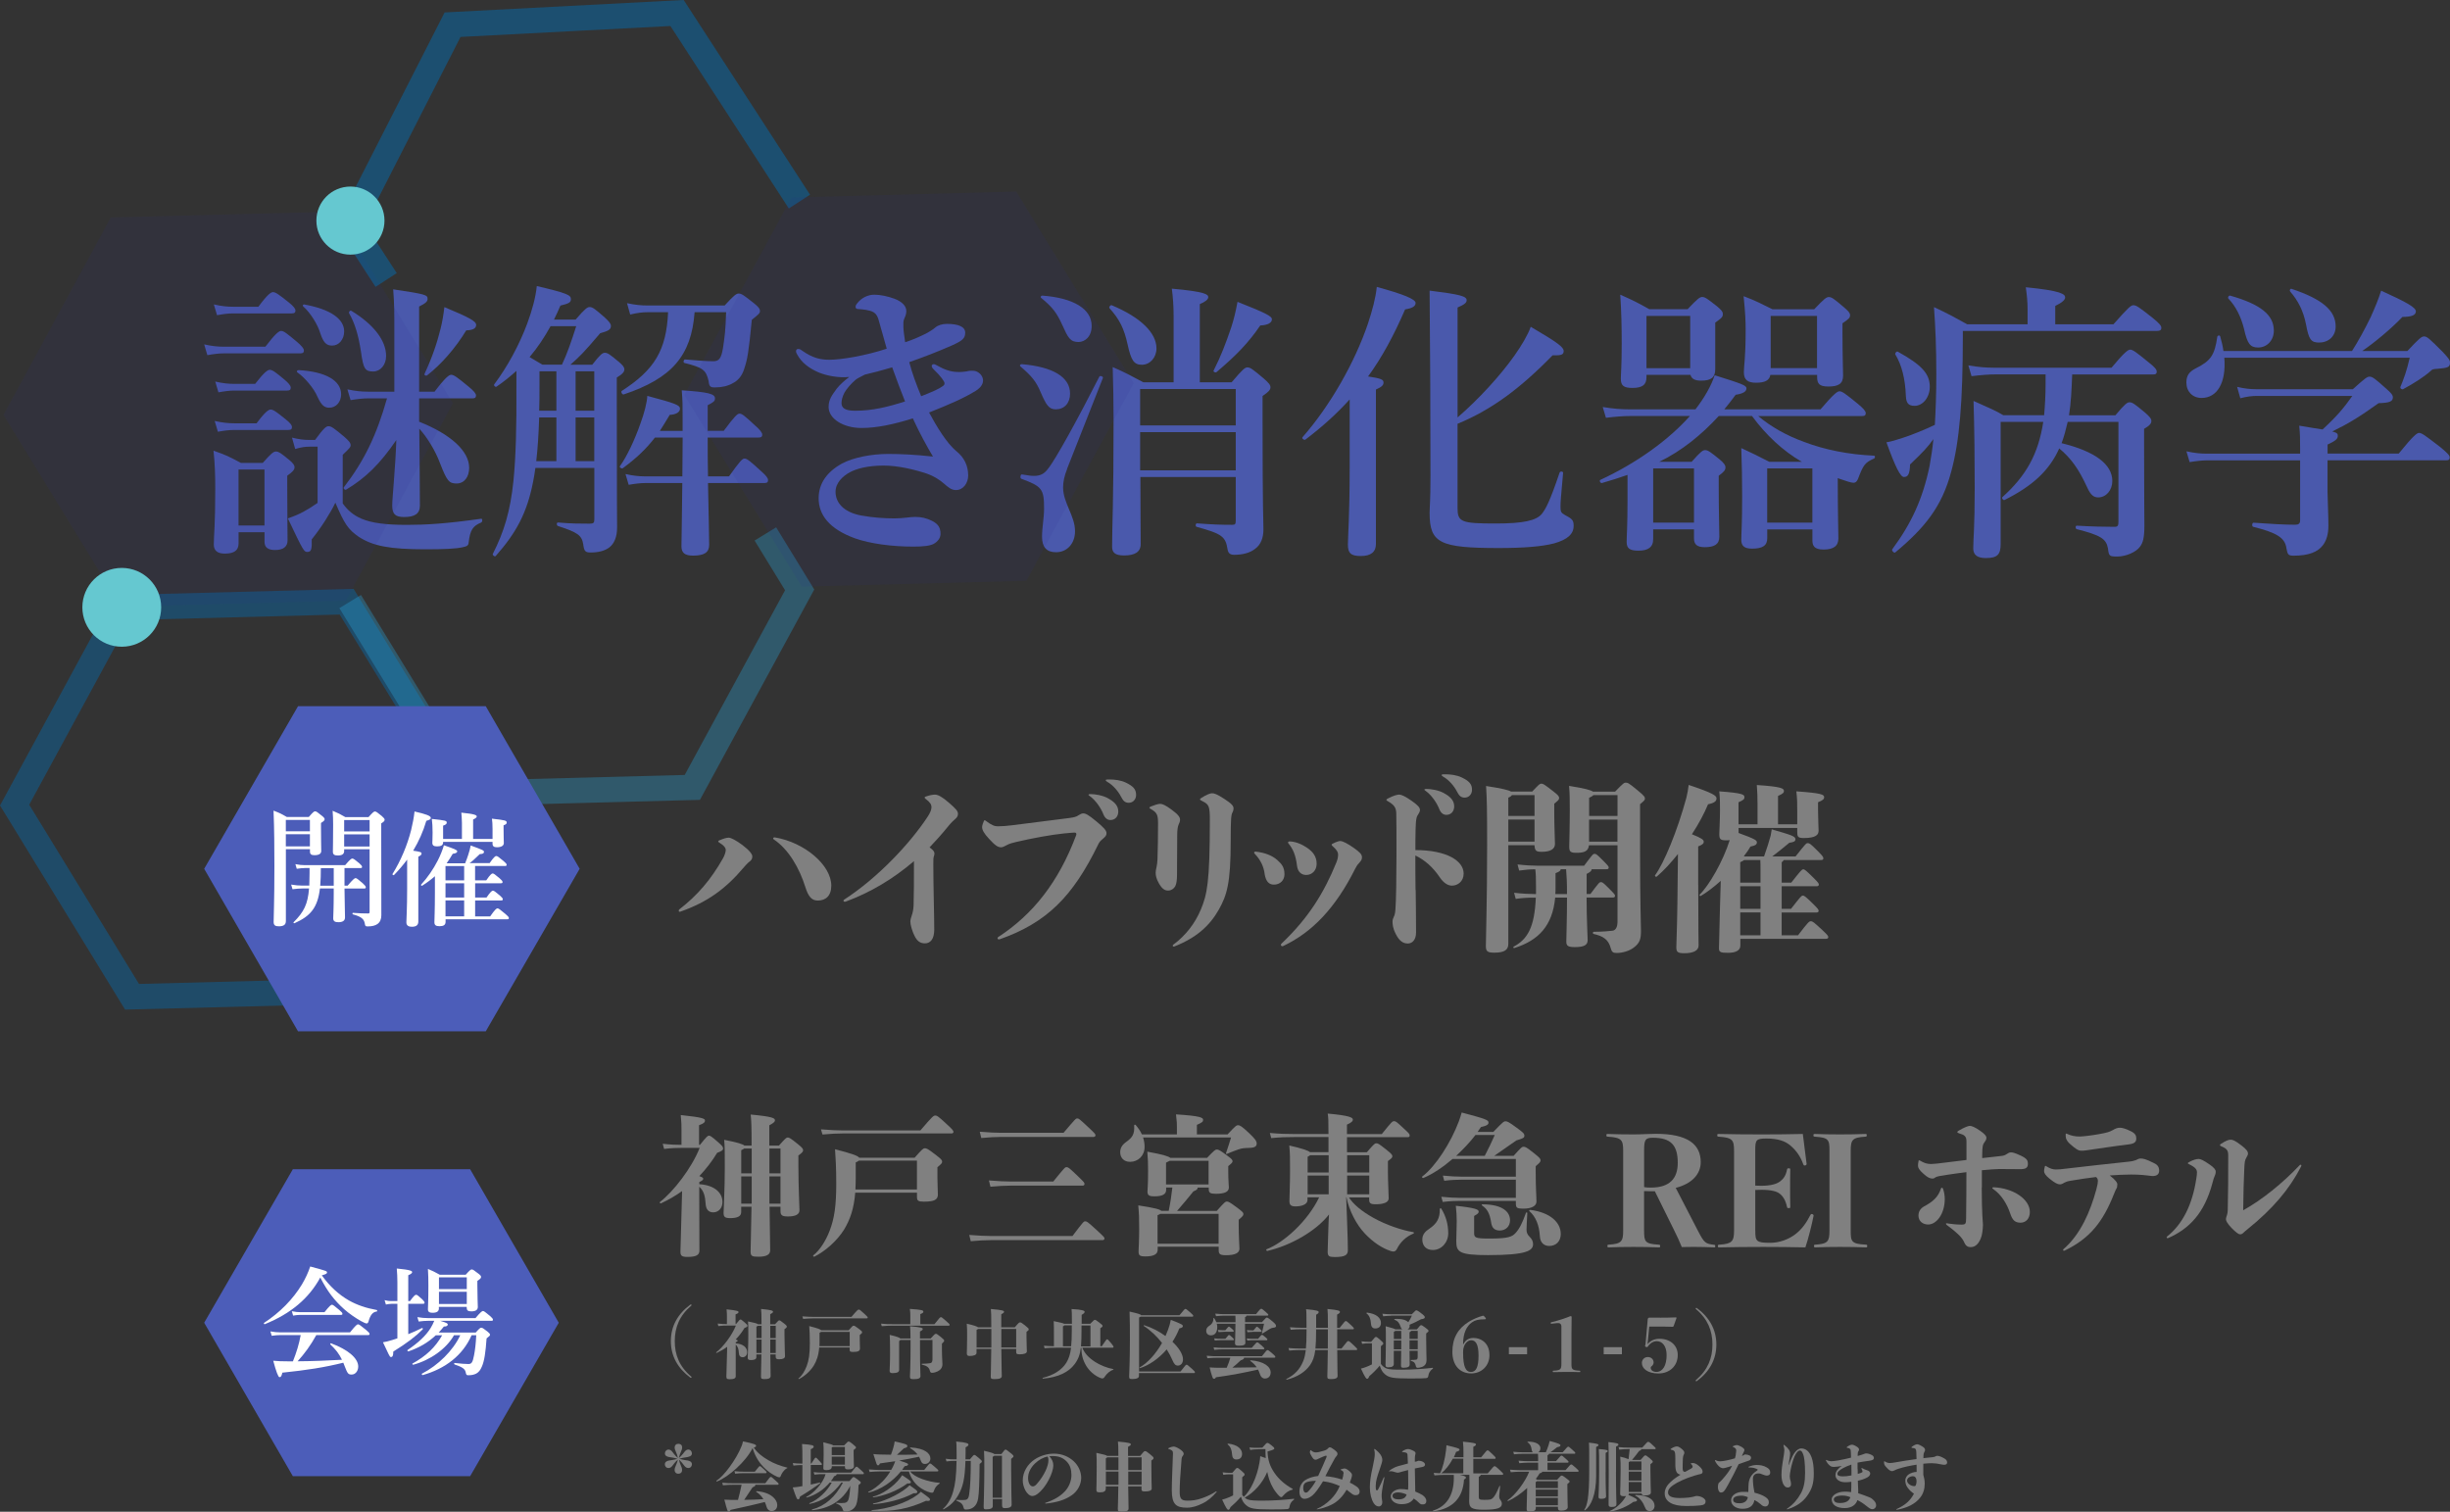 <?xml version="1.0" encoding="UTF-8"?><svg id="_イヤー_1" xmlns="http://www.w3.org/2000/svg" viewBox="0 0 484.29 298.85"><rect x="0" y="0" width="484.29" height="298.85" fill="#333333" stroke="none"/><defs><style>.cls-1{opacity:.32;stroke:#29abe2;}.cls-1,.cls-2,.cls-3{fill:none;stroke-miterlimit:10;stroke-width:5px;}.cls-1,.cls-2,.cls-3,.cls-4,.cls-5{isolation:isolate;}.cls-6,.cls-4{fill:#65c8d0;}.cls-7{fill:#fff;}.cls-8{fill:gray;}.cls-9{fill:#4c5db9;}.cls-2{opacity:.45;}.cls-2,.cls-3{stroke:#0071bc;}.cls-3{opacity:.39;}.cls-4{opacity:.75;}.cls-10{opacity:.9;}.cls-5{fill:#2e3192;opacity:.1;}</style></defs><g class="cls-10"><path class="cls-9" d="M52.46,68.53c2.02-2.65,2.71-3.11,3.11-3.11,.52,0,1.1,.46,3.17,2.19,.86,.75,1.33,1.27,1.33,1.67s-.17,.58-.75,.58h-15.1c-.98,0-1.96,.12-3.23,.35l-.63-2.13c1.56,.35,2.71,.46,3.86,.46h8.24Zm-5.3,36.7v2.19c0,1.38-.86,2.02-2.71,2.02-1.38,0-2.19-.52-2.19-1.79,0-1.79,.29-3.63,.29-11.01,0-2.48-.06-5.01-.35-7.55,2.59,.92,2.94,1.1,5.42,2.42h4.32c1.67-1.9,2.13-2.25,2.59-2.25,.58,0,1.04,.35,2.65,1.67,.69,.58,1.04,.98,1.04,1.44s-.29,.86-1.44,1.67v2.13c0,5.59,.06,9.39,.06,10.66s-.86,1.9-2.48,1.9c-1.38,0-2.07-.52-2.07-1.61v-1.9h-5.13Zm3.92-44.6c1.79-2.42,2.48-2.88,2.88-2.88,.52,0,1.15,.46,3.11,2.02,.86,.69,1.33,1.21,1.33,1.61s-.17,.58-.75,.58h-11.58c-.98,0-1.9,.12-3.17,.35l-.63-2.13c1.5,.35,2.65,.46,3.8,.46h5.01Zm-.35,23.04c1.67-2.25,2.36-2.71,2.77-2.71,.52,0,1.15,.46,3,1.96,.75,.58,1.21,1.1,1.21,1.5s-.17,.58-.75,.58h-10.66c-.98,0-1.96,.12-3.23,.35l-.63-2.13c1.56,.35,2.71,.46,3.86,.46h4.43Zm-.29-7.79c1.79-2.31,2.48-2.77,2.88-2.77,.52,0,1.15,.46,2.94,1.96,.75,.63,1.21,1.15,1.21,1.56s-.17,.58-.75,.58h-10.37c-.98,0-1.9,.12-3.17,.35l-.63-2.13c1.5,.35,2.65,.46,3.8,.46h4.09Zm1.84,16.93h-5.13v11.07h5.13v-11.07Zm15.45,6.69c.98,1.38,2.13,2.36,3.75,3.05,2.02,.86,4.84,1.21,8.93,1.21,3.8,0,7.72-.23,14.7-1.21,.29-.06,.29,.63,0,.75-1.67,.69-2.19,1.5-2.48,4.03-.06,.52-.35,.69-1.21,.86-1.27,.29-3.57,.4-7.32,.4-7.03,0-10.37-.63-13.2-2.48-2.08-1.44-2.82-2.54-4.61-6.74-.92,1.96-2.77,4.9-4.67,7.26,.06,2.02-.12,2.48-.86,2.48-.69,0-.81-.23-3.86-6.63,1.33-.46,2.25-.86,3.11-1.33,.86-.46,1.67-.98,2.77-1.73v-11.12h-1.61c-.86,0-1.67,.12-2.82,.46l-.63-2.25c1.38,.35,2.42,.46,3.46,.46h1.1c1.73-2.36,2.19-2.71,2.65-2.71,.58,0,1.04,.35,3.11,2.07,.92,.81,1.27,1.21,1.27,1.67,0,.4-.17,.58-1.56,1.9v9.57l-.02,.03Zm-2.65-18.9c-.98,0-1.56-.52-2.31-2.13-.69-1.67-2.54-3.86-3.98-4.84-.23-.17-.06-.46,.23-.46,5.36,.29,8.41,2.07,8.41,4.78,0,1.5-.98,2.65-2.36,2.65h.01Zm.58-12.28c-1.15,0-1.73-.58-2.36-2.48-.52-1.73-1.96-4.03-3.34-5.24-.23-.17-.06-.46,.23-.4,5.07,.92,7.84,2.82,7.84,5.3,0,1.61-1.04,2.82-2.37,2.82h0Zm17.17,15.04c6.28,2.48,9.91,5.82,9.91,9.11,0,1.84-.98,3.11-2.48,3.11s-1.9-.46-3.29-4.03c-.92-2.48-2.59-5.19-4.09-6.8,.06,7.49,.12,11.35,.12,15.21,0,1.61-1.04,2.25-3.11,2.25-1.79,0-2.36-.58-2.36-2.31,0-1.44,.63-7.32,.81-12.91-3.23,4.73-6.05,7.49-9.91,9.8-.23,.17-.63-.23-.46-.46,4.03-5.24,6.46-10.26,8.53-17.58h-3.63c-1.1,0-2.13,.12-3.57,.35l-.63-2.13c1.61,.35,2.88,.46,4.09,.46h5.19v-11.47c0-4.15,0-5.82-.23-8.76,6.57,.98,6.8,1.1,6.8,1.9,0,.52-.4,.86-1.67,1.5v16.83h3.05c2.19-2.88,2.88-3.34,3.29-3.34,.52,0,1.15,.46,3.46,2.36,.98,.81,1.44,1.33,1.44,1.73s-.17,.58-.75,.58h-10.49v4.61h-.02Zm-9.05-9.92c-1.61,0-1.96-.52-2.42-3.86-.52-3.4-1.21-5.65-2.36-7.67-.12-.23,.23-.63,.46-.46,4.44,2.71,6.86,5.88,6.86,8.93,0,1.73-1.1,3.05-2.54,3.06h0Zm18.38-8.13c-2.13,3.52-4.96,6.74-7.72,8.88-.23,.17-.63,0-.52-.29,1.5-3.23,2.48-6.11,3.17-8.93,.35-1.38,.58-2.82,.75-4.26,4.84,2.02,6.28,2.77,6.28,3.52,0,.69-.63,1.04-1.96,1.08h0Z"/><path class="cls-9" d="M105.83,92.5c-.12,.98-.29,1.9-.46,2.77-1.21,6.22-3.4,10.14-7.38,14.64-.17,.23-.69-.17-.58-.4,2.19-4.32,3.46-8.36,4.09-14.52,.46-4.67,.63-10.6,.58-18.73v-2.94c-1.21,1.09-2.48,2.13-3.92,3.11-.23,.17-.63-.23-.46-.46,2.65-3.52,4.96-7.84,6.51-11.99,.98-2.65,1.67-5.19,1.9-7.43,6.11,1.44,6.74,1.79,6.74,2.59,0,.63-.35,.86-2.07,1.27-.4,.98-.86,1.9-1.27,2.77h4.27c1.84-2.13,2.31-2.48,2.77-2.48,.58,0,1.04,.35,3,2.07,.86,.81,1.21,1.21,1.21,1.67,0,.69-.46,.98-2.13,1.44-3.23,3.8-3.98,4.55-5.88,6.22h4.32c1.56-2.02,2.02-2.36,2.48-2.36,.58,0,1.04,.35,2.77,1.79,.75,.63,1.1,1.04,1.1,1.5s-.35,.92-1.5,1.61v4.9c0,20.29,.06,22.48,.06,24.72,0,1.84-.52,3.17-1.56,3.98-.86,.63-2.07,.98-3.63,.98-1.09,0-1.33-.23-1.5-1.61-.29-1.79-1.09-2.36-5.01-3.63-.29-.12-.29-.69,0-.69,2.82,.23,4.32,.23,6.28,.23,.75,0,.92-.17,.92-.81v-10.2h-11.65Zm3-28.02c-1.21,2.19-2.54,4.21-4.15,6.11,.86,.52,1.73,1.04,2.54,1.5h3.86c1.04-2.19,1.9-4.73,2.82-7.61h-5.07Zm1.15,26.68v-8.64h-3.4c-.12,3.57-.29,6.11-.58,8.64h3.98Zm-3.34-17.75v2.82c0,1.73,0,3.4-.06,4.96h3.4v-7.78h-3.34Zm10.83,0h-3.69v7.78h3.69v-7.78Zm0,9.11h-3.69v8.64h3.69v-8.64Zm22.42,3.98c0,2.54,0,5.13,.06,7.67h4.15c2.19-3.05,2.65-3.52,3.05-3.52,.52,0,1.09,.46,3.4,2.59,.86,.75,1.27,1.27,1.27,1.67s-.17,.58-.75,.58h-11.12c.12,6.17,.23,10.43,.23,12.22,0,1.5-.98,2.13-3.17,2.13-1.61,0-2.31-.52-2.31-1.84,0-1.67,.12-5.59,.17-12.51h-7.26c-.98,0-2.02,.12-3.34,.35l-.63-2.13c1.56,.35,2.71,.46,3.86,.46h7.38c0-1.33,.06-5.19,.06-7.67h-5.48c-1.79,2.31-3.69,4.09-6.34,6.05-.23,.17-.75-.17-.58-.4,1.38-1.9,2.94-5.24,4.03-8.36,.81-2.19,1.33-4.26,1.38-5.53,5.65,1.5,6.46,1.84,6.46,2.54,0,.63-.69,1.15-2.02,1.21-.69,1.15-1.33,2.19-1.96,3.17h4.5v-2.54c0-2.71,0-3.34-.17-5.48,5.24,.35,6.57,.69,6.57,1.61,0,.52-.29,.75-1.44,1.33v5.07h3.17c2.19-2.94,2.71-3.4,3.11-3.4,.52,0,.98,.4,3.17,2.42,.86,.75,1.33,1.33,1.33,1.73s-.17,.58-.75,.58h-10.03Zm-2.59-24.78c-.63,8.65-4.55,13.08-14,16.25-.29,.12-.63-.52-.4-.69,6.45-4.15,8.82-8.01,9.16-15.56h-4.03c-1.04,0-2.07,.12-3.46,.46l-.63-2.25c1.61,.35,2.82,.46,4.03,.46h15.27c1.84-2.02,2.31-2.36,2.77-2.36,.58,0,1.04,.35,3,1.9,.86,.69,1.21,1.09,1.21,1.56,0,.4-.17,.58-1.61,1.73-.63,6.51-.86,7.78-1.5,9.68-.4,1.33-1.15,2.31-2.31,2.88-.92,.52-2.07,.81-3.52,.81-.86,0-1.1-.17-1.21-1.27-.52-2.19-1.1-2.65-4.78-3.57-.29-.06-.17-.69,.12-.69,2.19,.17,4.03,.35,5.59,.35,1.1,0,1.56-.52,1.9-2.54,.35-2.36,.52-3.46,.63-7.15h-6.23Z"/><path class="cls-9" d="M162.02,73.71c-2.07-.86-3.57-2.02-4.44-3.63-.12-.23-.23-.4-.23-.63s.12-.46,.4-.46,.46,.06,.75,.29c2.13,1.5,3.63,1.84,5.48,1.84,2.25,0,7.2-.81,11.3-2.19-.35-1.21-1.04-3.75-1.61-5.71-.35-1.21-.92-1.56-1.73-1.79-.46-.12-.98-.23-1.67-.29-.29,0-.58-.06-.75-.06s-.4-.12-.4-.4c0-.35,.17-.52,.35-.75,.81-1.04,2.07-1.67,3.34-1.67,1.15,0,2.65,.29,4.03,.81,1.5,.58,2.31,1.44,2.31,2.42,0,.46-.12,.92-.35,1.38-.29,.58-.23,1.1-.23,1.73,0,.58,.17,1.84,.35,3.05,1.44-.46,2.36-.86,3.92-1.61,.35-.17,.58-.29,1.21-.69,.29-.17,.52-.35,.86-.63,.46-.4,1.33-.69,2.25-.69,2.19,0,3.63,.52,3.63,1.73,0,1.09-.46,1.56-2.65,2.54-2.59,1.15-5.71,2.36-8.41,3.29,.58,2.19,1.33,4.26,2.36,6.74,2.07-.81,3.52-1.44,4.21-1.96,.35-.23,.4-.35,.4-.63s-.63-1.27-2.13-2.71c-.29-.29-.4-.46-.4-.69,0-.17,.17-.35,.4-.35s.46,.17,1.15,.52c1.56,.86,2.82,1.04,3.86,1.04,.35,0,1.1-.06,1.44-.12,.46-.12,.81-.17,1.56-.12,.81,.12,1.67,.86,1.73,1.79,.06,.63-.29,1.44-1.38,2.13-2.42,1.5-5.24,2.71-9.28,4.32,1.5,2.77,3.46,6.05,5.42,7.67,1.5,1.21,2.31,2.82,2.31,4.78,0,1.5-.98,2.88-2.42,2.88-.92,0-1.56-.58-2.36-1.27-.98-.86-2.07-1.5-3.34-1.96-2.42-.81-5.71-1.61-8.59-1.61-3.17,0-5.42,.63-6.69,1.33-1.38,.75-2.82,2.07-2.82,3.86,0,2.02,1.44,3.98,5.01,4.67,2.48,.46,4.84,.58,6.63,.58s3.05-.29,4.09-.29c1.27,0,2.19,.23,3.29,.75,1.27,.63,1.73,1.38,1.73,2.59,0,.63-.29,1.27-1.1,1.84-.81,.58-2.48,.69-4.26,.69-4.26,0-8.53-.58-11.47-1.61-5.3-1.9-7.26-4.78-7.26-7.95,0-2.94,1.67-5.24,4.61-6.86,2.25-1.21,5.88-1.9,9.11-1.9,2.25,0,5.3,.12,8.88,.52-1.15-1.9-2.71-4.78-3.98-7.55-3.86,1.21-7.2,1.9-10.14,1.9-3.63,0-6.51-1.84-6.51-4.15,0-1.56,.75-2.42,1.61-3.63,.63-.81,1.61-1.67,2.48-2.31-2.19,.23-4.55-.29-5.82-.81h-.04Zm7.03,1.44c-.86,.75-1.67,1.67-2.13,2.48-.4,.75-.58,1.5-.58,2.07,0,.98,.75,1.5,2.71,1.5,3.4,0,6.45-.75,9.85-1.84-.92-2.31-1.44-3.69-2.54-6.74-2.54,.75-3.52,.98-5.42,1.44-1.15,.58-1.67,.86-1.9,1.1h0Z"/><path class="cls-9" d="M208.7,80.92c-1.38,0-1.9-.86-3-3.4-.86-2.02-1.67-3.11-3.98-5.07-.23-.17-.06-.46,.23-.46,6.17,.52,9.57,2.54,9.57,5.82,0,1.9-1.15,3.11-2.82,3.11h0Zm2.25,11.76c-.58,1.44-.81,2.59-.81,3.69,0,3.05,2.36,5.59,2.36,8.65,0,2.42-1.56,4.15-3.75,4.15-1.9,0-2.77-1.04-2.77-3.05,0-1.9,.4-3.69,.4-5.59,0-3.86-.4-4.38-4.5-5.88-.29-.12-.17-.92,.12-.86,1.73,.29,2.02,.29,2.36,.29,1.27,0,2.07-.4,2.82-1.44,1.44-1.73,6.11-10.26,10.14-18.21,.12-.23,.81,0,.69,.29l-7.09,17.98,.03-.02Zm2.25-25.07c-1.67,0-2.07-.81-3.29-3.52-1.04-2.25-1.84-3.34-4.09-5.19-.23-.17-.06-.46,.23-.46,6.17,.46,9.74,2.65,9.74,5.99,0,2.13-1.33,3.17-2.59,3.18h0Zm12.51,4.5c-1.56,0-2.13-.86-2.82-4.03-.69-3.11-1.56-4.9-3.57-7.15-.17-.23,.17-.69,.46-.58,5.76,2.42,8.82,5.48,8.82,8.53,0,1.79-1.27,3.23-2.89,3.23h0Zm17.75,3.46c2.19-2.59,2.65-2.94,3.11-2.94,.58,0,1.04,.35,3.23,2.19,.98,.86,1.33,1.27,1.33,1.73,0,.52-.35,.92-1.56,1.73v4.32c0,19.31,.17,19.71,.17,22.07,0,1.67-.52,3-1.61,3.8-.98,.81-2.48,1.21-4.15,1.21-.86,0-1.21-.35-1.33-1.09-.4-2.54-1.09-3.05-6.11-4.44-.29-.06-.23-.69,.06-.69,3.11,.23,4.73,.29,6.92,.29,.63,0,.75-.12,.75-.86v-8.59h-18.85c0,6.46,.06,9.85,.06,13.26,0,1.56-1.15,2.25-3.29,2.25-1.84,0-2.36-.63-2.36-1.73,0-4.09,.29-8.36,.29-24.96,0-3.52-.06-7.03-.17-10.55,2.65,1.15,3.17,1.5,6.05,3h5.99v-13.08c0-1.9-.12-3.69-.35-5.42,6.63,.58,7.2,1.15,7.2,1.67,0,.46-.58,.92-1.67,1.38v15.45h6.29Zm.81,1.33h-18.9v7.2h18.9v-7.2Zm-18.9,16.08h18.9v-7.55h-18.9v7.55Zm23.75-28.64c-2.36,3.46-4.78,5.94-8.65,9.22-.23,.17-.69-.06-.58-.29,1.44-2.82,2.42-5.42,3.46-8.47,.52-1.56,.92-3.23,1.27-5.13,5.53,2.19,6.8,2.82,6.8,3.46s-.75,1.15-2.3,1.21h0Z"/><path class="cls-9" d="M266.79,78.96c-2.54,2.82-5.42,5.42-8.76,7.95-.23,.17-.75-.23-.58-.46,5.53-6.28,10.43-14.98,12.97-22.53,.86-2.59,1.5-5.01,1.73-7.2,5.25,1.44,7.67,2.42,7.67,3.17,0,.63-.58,1.04-2.07,1.27-2.25,5.19-4.55,9.45-7.32,13.26,2.65,.4,3.05,.63,3.05,1.21,0,.52-.35,.86-1.5,1.38v30.49c0,1.67-1.04,2.42-3,2.42s-2.54-.58-2.54-2.25c0-1.5,.35-5.99,.35-15.1v-13.61h0Zm21.32,3.57c4.32-3.75,8.41-8.24,11.24-12.22,1.5-2.13,2.65-4.09,3.23-5.71,5.3,3.11,6.51,4.03,6.51,4.78,0,.69-.35,.92-2.19,.86-6.57,6.74-12.22,10.83-18.79,13.54v16.6c0,2.82,.69,3.11,7.55,3.11,5.47,0,8.01-.58,9.11-1.9,.75-.98,1.5-2.19,3.52-8.18,.12-.29,.69-.23,.69,.06-.46,4.84-.52,5.99-.52,6.69,0,.98,.12,1.21,.81,1.61,1.56,.81,1.79,1.1,1.79,2.19,0,1.61-1.21,2.71-3.86,3.46-2.42,.63-6.05,.92-10.95,.92-11.64,0-13.66-.98-13.66-6.92,0-1.15,.17-2.36,.17-7.2,0-12.22-.06-24.49-.17-36.77,5.99,.75,7.32,1.1,7.32,1.9,0,.52-.46,.86-1.79,1.44v21.74h0Z"/><path class="cls-9" d="M347.53,82.24c2.54,2.13,5.59,3.86,9.11,5.13,4.09,1.56,8.76,2.48,13.77,2.71,.29,0,.29,.46,0,.58-1.79,.81-2.07,1.21-3.17,4.09-.23,.46-.46,.69-.86,.69s-1.38-.29-2.65-.75c-.17-.06-.29-.12-.46-.17,0,7.03,.12,10.66,.12,11.93,0,1.5-.98,2.19-2.94,2.19-1.79,0-2.19-.75-2.19-1.73v-2.25h-8.93v1.73c0,1.44-.87,2.07-3,2.07-1.56,0-2.13-.58-2.13-1.73,0-1.44,.17-2.82,.17-8.7,0-3.11-.06-6.28-.17-9.45,2.59,1.21,2.94,1.38,5.53,2.71h6.45l-.12-.06c-3.57-2.07-6.97-5.19-9.74-8.99h-6.57c-3.4,3.69-7.26,6.86-11.76,9.05h6.4c1.73-1.96,2.19-2.31,2.65-2.31,.58,0,1.04,.35,2.88,1.84,.81,.69,1.15,1.1,1.15,1.56,0,.52-.23,.86-1.33,1.67v2.02c0,5.3,.12,8.82,.12,10.03,0,1.5-.98,2.07-2.88,2.07-1.56,0-2.13-.58-2.13-1.73v-1.79h-8.07v1.96c0,1.61-1.09,2.25-2.88,2.25s-2.36-.46-2.36-1.73,.17-2.88,.17-8.41v-4.84c-1.61,.58-3.29,1.09-5.07,1.61-.29,.06-.58-.52-.29-.63,7.2-3.34,13.49-7.9,17.69-12.62h-11.76c-1.44,0-2.88,.12-4.84,.35l-.63-2.13c2.13,.35,3.69,.46,5.3,.46h13.03c1.73-2.25,3.05-4.5,3.8-6.74,5.53,1.73,6.28,2.02,6.28,2.59,0,.63-.63,1.04-2.13,1.27-.75,1.04-1.5,1.96-2.25,2.88h19.02c2.65-3.11,3.34-3.57,3.75-3.57,.52,0,1.15,.46,3.63,2.48,1.1,.92,1.56,1.44,1.56,1.84s-.17,.58-.75,.58h-20.52Zm-22.07-8.14v.46c0,1.5-.81,2.13-2.77,2.13-1.73,0-2.3-.46-2.3-1.79,0-1.1,.17-2.36,.17-6.97,0-3.23-.06-6.4-.29-9.68,2.71,1.21,3.29,1.5,5.76,2.88h7.55c1.96-2.07,2.42-2.42,2.88-2.42,.58,0,1.04,.35,2.94,1.84,.81,.69,1.15,1.04,1.15,1.5,0,.58-.12,.75-1.5,1.73v9.22c0,1.61-.81,2.25-2.77,2.25-1.27,0-1.9-.35-2.13-1.15h-8.69Zm8.64-11.64h-8.64v10.32h8.64v-10.32Zm.75,30.14h-8.07v10.72h8.07v-10.72Zm15.1-18.5c-.17,1.04-.98,1.56-2.82,1.56-1.61,0-2.42-.52-2.42-2.07,0-1.38,.35-2.77,.35-8.24,0-1.84-.06-3.4-.4-6.8,2.59,.98,3.34,1.44,5.71,2.59h8.24c1.96-2.07,2.42-2.42,2.88-2.42,.58,0,1.04,.35,3,2.02,.86,.75,1.21,1.1,1.21,1.56,0,.52-.23,.75-1.5,1.61v1.67c0,4.5,.12,7.72,.12,8.7,0,1.61-.98,2.13-2.88,2.13-1.79,0-2.25-.52-2.25-1.9v-.4h-9.24Zm8.3,18.49h-8.93v10.72h8.93v-10.72Zm.92-30.14h-9.16v10.32h9.16v-10.32Z"/><path class="cls-9" d="M417.78,64.09c3-3.4,3.46-3.75,3.92-3.75,.58,0,1.09,.35,3.86,2.54,1.33,1.1,1.67,1.5,1.67,1.96,0,.4-.23,.58-.86,.58h-38.38v1.33c0,12.39-.63,20.46-2.3,26.51-1.84,6.92-5.25,11.12-11.07,15.96-.23,.17-.75-.4-.58-.63,3.8-5.13,6.05-10.03,7.38-16.48,.29-1.67,.58-3.4,.75-5.3-1.09,1.56-2.08,2.59-4.61,5.01-.06,1.9-.4,2.48-1.21,2.48-.69,0-1.67-1.9-3.46-6.86,.81-.12,1.96-.46,3.17-.86,2.13-.69,4.61-1.73,6.4-2.59,.17-2.94,.29-6.28,.29-9.97,0-5.3-.17-9.22-.46-13.31,3.17,1.5,3.63,1.79,6.57,3.4h11.93v-3c0-1.33-.12-2.71-.35-4.32,7.09,.69,7.78,1.38,7.78,2.02,0,.46-.63,1.04-1.96,1.67v3.63h11.53v-.02Zm-39.32,16.14c-1.21,0-1.67-.52-1.73-1.96-.12-3.34-.81-6.11-2.07-8.18-.17-.23,.23-.69,.46-.58,4.78,2.65,6.34,4.38,6.34,6.97,0,2.08-1.38,3.75-3,3.75h0Zm39.71,1.84c1.84-2.19,2.3-2.54,2.77-2.54,.58,0,1.04,.35,3.05,2.02,.92,.81,1.27,1.21,1.27,1.67,0,.52-.35,.92-1.44,1.56v3.17c0,11.18,.06,12.91,.06,15.96,0,2.42-.29,3.4-.86,4.15-.75,1.09-2.82,1.96-4.44,1.96s-1.73-.06-1.9-1.61c-.35-1.9-1.44-2.59-6.17-3.8-.29-.06-.29-.69,0-.69,2.88,.17,5.47,.23,7.43,.23,.69,0,.81-.23,.81-1.04v-19.71h-10.03c-.35,1.44-.69,2.88-1.21,4.21,6.57,1.61,10.03,4.15,10.03,7.49,0,1.79-1.21,3.23-2.77,3.23-.92,0-1.5-.46-2.19-1.96-1.67-3.63-3.17-5.76-5.53-7.72-2.02,4.5-5.42,7.49-10.83,10.2-.23,.12-.63-.4-.4-.58,4.67-4.21,7.09-8.47,8.07-14.87h-8.42v24.15c0,2.13-.69,2.77-2.94,2.77-1.61,0-2.48-.58-2.48-1.9,0-1.96,.29-3.98,.29-11.99,0-5.71-.06-11.41-.23-17.17,3.11,1.38,4.44,1.96,5.88,2.82h8.07c.17-1.9,.29-4.03,.29-6.34v-1.73h-9.74c-1.5,0-2.94,.12-4.9,.35l-.63-2.13c2.02,.35,3.57,.46,5.07,.46h23.23c2.59-3.11,3.29-3.57,3.69-3.57,.52,0,1.15,.46,3.69,2.54,1.1,.86,1.56,1.38,1.56,1.79s-.17,.58-.75,.58h-15.96c-.12,2.94-.23,5.65-.63,8.07h9.22l-.03-.03Z"/><path class="cls-9" d="M464.92,69.39c1.21-1.9,2.54-4.32,3.69-6.69,.86-1.9,1.61-3.75,2.07-5.24,5.19,2.36,6.86,3.34,6.86,4.09,0,.69-.69,1.1-2.65,1.1-2.13,2.25-5.42,5.01-7.95,6.74h8.93c2.36-2.54,2.82-2.88,3.29-2.88,.58,0,.98,.35,3.63,3,1.15,1.21,1.5,1.67,1.5,2.13,0,.92-.29,1.09-2.48,1.27-.92,.06-.98,.06-1.38,.46-1.27,1.15-3.57,2.59-5.42,3.57-.23,.12-.63-.17-.52-.46,.63-1.5,1.27-3.23,1.84-5.76h-36.65c.4,4.9-1.38,7.95-4.5,7.95-1.79,0-3-1.27-3-3.05,0-1.27,.46-2.07,1.79-2.77,3.05-1.5,3.8-2.65,4.32-6.28,.06-.29,.52-.35,.58-.06,.29,1.04,.52,1.96,.63,2.88h25.42Zm-10.26,19.08c0-1.9,0-2.48-.17-4.32,2.02,.35,3.52,.58,4.61,.75,2.82-2.59,4.21-4.26,5.88-6.63h-18.85c-.98,0-1.96,.12-3.29,.46l-.63-2.25c1.5,.35,2.59,.46,3.75,.46h19.13c2.36-2.13,2.82-2.48,3.29-2.48,.58,0,1.04,.35,3.29,2.36,.98,.86,1.33,1.27,1.33,1.73,0,.81-.63,1.09-2.82,1.15-3.86,2.77-6.17,4.15-9.16,5.59,1.09,.29,1.09,.52,1.09,.92,0,.58-.52,.98-2.02,1.67v1.79h14.06c2.94-3.63,3.63-4.09,4.03-4.09,.52,0,1.15,.46,4.21,2.82,1.38,1.15,1.84,1.61,1.84,2.02s-.17,.58-.75,.58h-23.4v6.11c.06,3.17,.17,4.67,.17,6.86,0,1.56-.35,2.82-1.04,3.75-1.04,1.44-2.94,2.13-5.82,2.13-1.1,0-1.21-.23-1.44-1.5-.29-2.07-1.96-3.05-6.57-4.21-.29-.06-.23-.81,.06-.81,3.17,.23,6.17,.4,8.24,.4,.69,0,.98-.23,.98-.86v-11.87h-18.21c-1.09,0-2.19,.12-3.63,.35l-.63-2.13c1.61,.35,2.82,.46,4.03,.46h18.44v-1.21h0Zm-8.3-19.77c-1.56,0-2.13-.75-2.77-3.63-.58-2.36-1.61-4.5-3.11-6.05-.17-.23,.06-.63,.35-.58,6.11,1.73,8.64,3.86,8.64,6.92,0,1.9-1.33,3.34-3.11,3.34h0Zm12.1-.98c-1.67,0-2.08-.58-2.65-3.69-.52-2.54-1.5-4.55-3.11-6.4-.17-.23,0-.63,.29-.52,6.05,2.02,8.7,4.26,8.7,7.43,0,1.9-1.38,3.17-3.23,3.17h0Z"/></g><g><polygon class="cls-3" points="2.89 159.16 26.1 197.05 70.52 195.9 91.73 156.85 68.52 118.95 24.1 120.11 2.89 159.16"/><polygon class="cls-5" points=".69 82.03 23.9 119.92 68.33 118.77 89.54 79.72 66.33 41.83 21.9 42.98 .69 82.03"/><polyline class="cls-1" points="69.22 118.92 92.43 156.82 136.85 155.66 158.07 116.61 151.29 105.55"/><polyline class="cls-2" points="158.02 39.85 133.83 2.57 89.46 4.88 69.27 44.47 76.33 55.35"/><polygon class="cls-5" points="135.26 78.08 158.47 115.97 202.89 114.82 224.1 75.77 200.89 37.87 156.47 39.03 135.26 78.08"/><circle class="cls-6" cx="69.27" cy="43.61" r="6.73"/><circle class="cls-6" cx="24.07" cy="120.06" r="7.79"/><circle class="cls-4" cx="92.36" cy="158" r="5.43"/></g><g><g><polygon class="cls-9" points="92.93 231.14 57.89 231.14 40.36 261.49 57.89 291.83 92.93 291.83 110.45 261.49 92.93 231.14"/><g><path class="cls-7" d="M52.35,261.78c-.12,.05-.26-.19-.16-.26,3.16-2.06,5.73-4.7,7.49-7.6,.68-1.15,1.24-2.34,1.64-3.55,3.3,.89,3.32,.91,3.32,1.19,0,.21-.19,.33-1.03,.56,1.59,2.2,3.35,3.81,5.36,4.96,1.61,.91,3.42,1.52,5.5,1.89,.12,.02,.12,.3,0,.3-.75,.07-1.26,.65-1.61,1.92-.09,.33-.21,.44-.4,.44s-.58-.19-1.1-.47c-1.01-.56-2.41-1.52-3.32-2.34-1.94-1.73-3.32-3.53-4.73-6.27-2.25,4.14-5.82,7.13-10.95,9.22h-.01Zm10.18,2.14c-1.19,2.13-2.27,3.6-3.7,5.19,2.92-.02,5.85-.14,8.77-.3-.58-1.19-1.24-2.04-2.29-3.02-.09-.07,.02-.28,.14-.23,3.37,1.24,5.36,2.97,5.36,4.58,0,.89-.56,1.59-1.29,1.59-.68,0-.82-.16-1.4-1.68-.09-.23-.16-.44-.26-.66-3.79,.94-7.23,1.47-12.05,1.97-.16,.7-.28,.89-.56,.89-.25,0-.66-1.08-1.24-3.25,1.05,.09,1.57,.12,3.02,.12h.87c.68-1.68,1.22-3.42,1.54-5.19h-4.09c-.49,0-.98,.05-1.64,.14l-.26-.87c.75,.14,1.33,.19,1.89,.19h13.85c1.12-1.4,1.4-1.59,1.57-1.59,.21,0,.47,.19,1.59,1.1,.51,.42,.7,.63,.7,.8s-.07,.23-.3,.23h-10.22Zm1.61-4.52c1.03-1.29,1.31-1.47,1.47-1.47,.21,0,.44,.19,1.45,1.03,.44,.38,.63,.58,.63,.75s-.07,.23-.3,.23h-8.07c-.42,0-.82,.05-1.38,.14l-.26-.87c.68,.14,1.17,.19,1.68,.19h4.78Z"/><path class="cls-7" d="M80.71,263.75c.94-.38,1.87-.8,2.71-1.22,.09-.05,.23,.16,.14,.26-1.36,1.38-3.04,2.67-5.82,4.4,0,.77-.12,1.08-.47,1.08-.28,0-.42-.56-1.57-2.92,.49-.07,1.01-.19,1.75-.42,.35-.12,.73-.23,1.1-.35v-6.83h-1.17c-.33,0-.65,.05-1.1,.14l-.26-.87c.51,.14,.89,.19,1.29,.19h1.24v-3.7c0-1.03-.05-1.92-.12-2.74,2.78,.26,3.04,.49,3.04,.72,0,.19-.26,.4-.77,.61v5.1h.35c.75-1.05,1.03-1.24,1.19-1.24,.21,0,.44,.19,1.19,.87,.3,.3,.49,.51,.49,.68s-.07,.23-.3,.23h-2.92v6.01h.01Zm12.51,.21c-1.75,4-5.22,6.62-9.66,7.88-.12,.02-.26-.23-.16-.28,3.18-1.64,6.15-4.54,7.58-7.6h-1.24c-1.52,2.71-4.73,4.94-8.05,5.83-.12,.02-.26-.19-.16-.23,2.71-1.5,4.51-3.2,5.87-5.59h-1.26c-1.57,1.47-3.3,2.46-5.4,3.18-.12,.05-.28-.19-.19-.26,2.18-1.47,3.63-2.85,4.56-4.33,.28-.47,.54-.96,.73-1.45h-1.26c-.54,0-1.1,.05-1.82,.14l-.26-.87c.82,.14,1.45,.19,2.06,.19h9.43c1.03-1.22,1.31-1.4,1.47-1.4,.21,0,.44,.19,1.4,.98,.4,.35,.58,.56,.58,.73s-.07,.23-.3,.23h-10.13c1.26,.37,1.5,.51,1.5,.73,0,.26-.26,.4-.77,.4-.33,.42-.68,.82-1.03,1.19h7.32c.73-.82,.91-.96,1.1-.96,.23,0,.42,.14,1.24,.77,.35,.28,.49,.44,.49,.63,0,.16-.07,.23-.68,.72-.19,2.74-.44,4.49-.94,5.59-.28,.68-.63,1.1-1.1,1.36-.44,.23-.96,.33-1.59,.33-.33,0-.4-.09-.51-.63-.14-.61-.61-.98-2.18-1.5-.12-.05-.12-.33,0-.3,1.24,.14,2.1,.21,2.74,.21s.84-.37,1.1-1.71c.21-1.08,.35-2.25,.44-3.98h-.92Zm-6.46-5.33c0,.61-.4,.89-1.26,.89-.56,0-.91-.16-.91-.65,0-.58,.09-1.68,.09-4.75,0-1.31-.02-1.94-.09-3.27,1.03,.44,1.24,.54,2.34,1.15h5.12c.82-.91,1.01-1.05,1.19-1.05,.23,0,.44,.14,1.31,.82,.4,.3,.54,.47,.54,.65,0,.26-.14,.4-.73,.8v.82c0,2.2,.09,3.84,.09,4.33,0,.58-.42,.87-1.29,.87-.68,0-.91-.21-.91-.77v-.12h-5.5v.28Zm5.51-6.11h-5.5v2.32h5.5v-2.32Zm0,2.85h-5.5v2.41h5.5v-2.41h0Z"/></g></g><g><g><g><path class="cls-8" d="M138.37,226.31c1.38-1.71,1.53-1.8,1.77-1.8,.21,0,.42,.06,1.68,1.17,.99,.87,1.11,1.02,1.11,1.41,0,.27-.27,.48-1.17,.81-1.02,1.68-2.22,3.23-3.53,4.61,.6,.18,.78,.36,.78,.51,0,.21-.15,.36-.78,.66v.42c3.17,.21,4.58,1.8,4.58,3.53,0,1.23-.81,2.04-1.83,2.04-.87,0-1.44-.54-1.5-1.71-.09-1.41-.33-2.54-1.26-3.35v2.25c0,4.01,.03,8.14,.03,10.39,0,.84-.63,1.23-2.37,1.23-1.2,0-1.38-.3-1.38-1.08,0-.6,.12-3.35,.24-8.65l.09-3.29c-1.29,.93-2.69,1.74-4.16,2.42-.15,.09-.36-.15-.21-.27,2.6-1.98,6.29-6.71,7.84-10.69h-3.44c-1.08,0-2.16,.03-3.59,.21l-.27-1.02c1.56,.18,2.66,.21,3.71,.21v-2.9c0-.93,0-1.5-.15-2.99,4.52,.48,4.79,.72,4.79,1.11,0,.27-.15,.54-1.17,.9v3.89h.18v-.02Zm15.61,.15c1.32-1.5,1.5-1.59,1.71-1.59,.27,0,.45,.03,2.04,1.32,.93,.75,1.02,.96,1.02,1.2,0,.27-.21,.54-.93,1.02v2.25c0,3.83,.21,7.96,.21,8.59,0,.84-.81,1.23-2.28,1.23-1.11,0-1.47-.21-1.47-1.05v-.87h-2.16c.06,5.54,.12,8.05,.12,8.62,0,.87-.78,1.26-2.31,1.26-1.32,0-1.56-.12-1.56-1.08,0-.6,.09-3.29,.18-8.8h-2.04v1.05c0,.84-.72,1.2-2.19,1.2-1.08,0-1.29-.3-1.29-1.05,0-.66,.24-4.58,.24-8.92,0-3.14,0-4.1-.12-5.51,2.6,.51,3.68,.84,4.01,1.14h1.41c0-3.98-.06-4.91-.18-6.14,4.43,.42,4.79,.72,4.79,1.14,0,.33-.3,.54-1.11,.99v4.01h1.91Zm-6.86,.59c-.12,.09-.33,.18-.6,.33v4.58h2.07v-4.91h-1.47Zm-.6,10.9h2.07v-5.39h-2.07v5.39Zm5.57-5.99h2.19v-4.91h-2.19v4.91Zm2.19,5.99v-5.39h-2.19v5.39h2.19Z"/><path class="cls-8" d="M180.8,228.86c1.53-1.74,1.71-1.86,2.01-1.86,.33,0,.51,.03,2.07,1.23,1.26,.96,1.35,1.14,1.35,1.41,0,.3-.12,.42-.93,1.11v2.04c0,1.17,.09,2.78,.09,3.35,0,1.02-.69,1.41-2.75,1.41-1.14,0-1.38-.18-1.38-.9v-.87h-12.21c-.24,3.14-1.02,5.33-2.19,7.28-1.35,2.16-3.62,4.22-5.87,5.36-.15,.09-.36-.15-.21-.27,1.17-.9,2.43-2.75,3.23-4.88,.9-2.37,1.29-4.82,1.29-9.25,0-3.23-.12-5.12-.24-6.83,3.23,.84,4.49,1.26,4.79,1.68h10.95Zm1.14-5.4c2.43-2.84,2.6-2.93,2.93-2.93,.36,0,.6,.15,2.28,1.71,1.02,.93,1.32,1.26,1.32,1.5,0,.21-.15,.33-.39,.33h-21.58c-1.05,0-2.22,.06-3.92,.21l-.3-1.02c1.98,.15,3.17,.21,4.22,.21h15.44Zm-.69,11.7v-5.72h-11.47c-.15,.12-.36,.24-.63,.36v3.23c0,.75-.03,1.47-.06,2.12h12.16Z"/><path class="cls-8" d="M191.58,244.13c1.98,.15,3.17,.21,4.22,.21h16.2c2.13-2.81,2.22-2.9,2.51-2.9s.39,0,2.25,1.71c1.5,1.38,1.56,1.47,1.56,1.68s-.15,.33-.39,.33h-22.12c-1.05,0-2.22,.06-3.92,.21l-.3-1.23h0Zm2.1-20.4c1.98,.15,3.08,.21,4.13,.21h12.42c2.37-2.78,2.42-2.84,2.72-2.84,.27,0,.36,.03,2.27,1.83,1.26,1.17,1.32,1.29,1.32,1.5s-.15,.33-.39,.33h-18.35c-1.05,0-2.13,.06-3.83,.21l-.3-1.23h0Zm1.8,9.63c1.98,.15,3.08,.21,4.13,.21h8.59c2.28-2.81,2.33-2.84,2.63-2.84s.45,.06,2.28,1.83c1.17,1.14,1.26,1.23,1.26,1.5,0,.21-.15,.33-.39,.33h-14.37c-1.05,0-2.13,.06-3.83,.21l-.3-1.23h0Z"/><path class="cls-8" d="M242.66,224.25c1.59-1.71,1.74-1.8,2.07-1.8,.36,0,.72,.18,2.15,1.53,1.17,1.11,1.53,1.59,1.53,2.07,0,.54-.33,.84-1.41,.87-1.02,.03-1.5,.06-2.19,.3-.66,.24-1.17,.42-2.25,.87-.18,.06-.27,.03-.21-.15,.48-1.38,.69-2.1,.99-3.08h-17.39c.18,.57,.3,1.2,.3,1.86,0,1.77-1.29,2.96-2.87,2.96-1.23,0-1.95-.81-1.95-1.89,0-.84,.36-1.47,1.26-2.1,1.08-.78,1.62-1.44,1.5-3.2,0-.18,.21-.21,.33-.06,.48,.57,.9,1.17,1.2,1.83h6.92v-1.47c0-.63,0-.96-.18-2.49,4.79,.3,5.36,.63,5.36,1.08,0,.36-.15,.51-1.23,.99v1.89h6.07Zm-2.13,15.11c1.56-1.74,1.68-1.83,1.98-1.83s.48,.06,2.07,1.23c1.11,.84,1.2,.99,1.2,1.23,0,.3-.09,.42-.93,1.14v.96c0,2.39,.15,4.28,.15,4.76,0,.87-.93,1.29-2.63,1.29-1.2,0-1.47-.21-1.47-.99v-.69h-12.06v.6c0,.93-.87,1.32-2.43,1.32-1.14,0-1.35-.21-1.35-1.02,0-.33,.12-2.18,.12-4.43s-.03-2.96-.18-4.64c3.38,.51,4.31,.81,4.55,1.08h1.47c.36-1.74,.54-3.11,.72-4.61h-1.23v.48c0,.87-.78,1.26-2.31,1.26-1.08,0-1.38-.21-1.38-.96,0-.3,.12-1.23,.12-3.95,0-1.65-.03-2.49-.15-3.92,3.14,.57,4.22,.93,4.55,1.23h7.25c1.47-1.53,1.65-1.65,1.92-1.65,.33,0,.51,.03,2.07,1.2,.99,.72,1.05,.87,1.05,1.11,0,.21-.06,.33-.84,.96v1.23c0,1.5,.12,2.81,.12,2.99,0,.87-.84,1.26-2.54,1.26-1.17,0-1.44-.18-1.44-.99v-.24h-2.19c0,.33-.18,.48-.84,.75-1.05,1.29-1.86,2.3-3.23,3.86h7.87v-.02Zm.35,6.5v-5.9h-11.53c-.12,.09-.3,.18-.54,.27v5.63h12.07Zm-10.39-11.71h8.41v-4.67h-7.69c-.15,.09-.39,.21-.72,.36v4.31Z"/><path class="cls-8" d="M266.64,236.7c.84,1.35,2.46,2.72,4.82,4.04,2.51,1.41,5.63,2.46,7.9,2.84,.18,.03,.18,.24,0,.3-1.38,.54-2.57,1.68-3.2,2.96-.21,.45-.48,.57-.72,.57-.15,0-.3-.03-.51-.09-1.77-.57-3.53-1.77-5.12-3.44-1.71-1.8-3.14-4.58-3.65-7.18h-.06l.18,4.82c.12,3.08,.15,4.85,.15,5.63,0,.93-.51,1.35-2.58,1.35-1.14,0-1.41-.15-1.41-1.08,0-.84,.12-3.47,.18-5.87l.09-1.47c-2.54,3.26-7.54,6.14-12.19,7.21-.18,.03-.33-.27-.15-.33,3.38-1.29,8.11-5.51,10.39-10.27h-2.31v.54c0,.87-1.14,1.26-2.37,1.26-.96,0-1.2-.33-1.2-1.08,0-.81,.12-3.32,.12-5.87s0-3.56-.15-5.09c2.6,.6,3.71,.99,4.1,1.32h3.65v-2.99h-6.74c-1.53,0-2.84,.03-4.58,.21l-.27-1.02c1.89,.18,3.26,.21,4.85,.21h6.74c0-2.7-.03-3.23-.15-4.04,4.31,.39,4.97,.78,4.97,1.2,0,.3-.21,.54-1.17,.99v1.86h6.89c2-2.49,2.09-2.54,2.42-2.54s.42,.03,1.86,1.38c1.14,1.05,1.23,1.17,1.23,1.44,0,.21-.09,.33-.33,.33h-12.06v2.99h3.92c1.44-1.68,1.59-1.77,1.89-1.77s.42,.03,1.86,1.17c1.17,.93,1.29,1.11,1.29,1.38,0,.3-.12,.39-.87,.96v2.25c0,1.68,.15,4.4,.15,5.12,0,.84-1.11,1.17-2.57,1.17-1.11,0-1.29-.24-1.29-1.02v-.33h-4.01v-.02Zm-7.65-8.32c-.12,.09-.27,.18-.51,.3v3.11h4.16v-3.41h-3.65Zm-.51,7.72h4.16v-3.71h-4.16v3.71Zm7.81-4.31h4.37v-3.41h-4.37v3.41Zm4.37,4.31v-3.71h-4.37v3.71h4.37Z"/></g><path class="cls-8" d="M287.14,229.1c-1.89,1.62-3.92,2.99-5.78,3.77-.18,.06-.36-.18-.21-.3,2.66-2.01,5.66-6.74,7.21-10.87,.3-.81,.42-1.26,.57-1.77,5,1.32,5.3,1.5,5.3,2.01,0,.33-.27,.6-1.5,.87-.21,.33-.42,.63-.66,.96h3.11c1.95-2.04,2.1-2.1,2.4-2.1,.33,0,.54,.03,2.21,1.26,1.32,.96,1.53,1.17,1.53,1.59,0,.39-.18,.51-1.59,.93-1.92,1.32-2.75,1.92-4.37,3.05h3.83c1.5-1.68,1.65-1.8,1.98-1.8,.36,0,.57,.09,2.12,1.32,1.08,.87,1.23,1.08,1.23,1.35,0,.3-.12,.45-.96,1.17v1.08c0,3.47,.15,4.79,.15,5.93,0,.9-1.08,1.38-2.51,1.38s-1.56-.15-1.56-1.14v-.39h-11.02c-.72,0-2.01,.03-3.44,.21l-.27-1.02c1.47,.15,2.81,.21,3.71,.21h11.02v-3.59h-10.72c-.72,0-2.01,.03-3.44,.21l-.27-1.02c1.47,.15,2.81,.21,3.71,.21h10.72v-3.5h-12.5Zm-2.22,9.87c.9,1.47,1.35,3.08,1.35,4.82,0,1.86-1.35,3.32-3.05,3.32-1.38,0-2.07-.9-2.07-2.07,0-1.02,.6-1.62,1.38-2.13,1.47-.99,2.12-2.07,2.07-3.89,0-.18,.24-.21,.33-.06h-.01Zm6.47,4.71c0,.99,.15,1.17,3.08,1.17,3.77,0,4.46-.39,5.12-1.11,.72-.78,1.32-1.92,2.04-3.95,.06-.18,.27-.15,.27,.03-.09,1.74-.15,2.69-.15,3.23,0,.51,.09,.96,.63,1.47,.42,.42,.66,.87,.66,1.41,0,1.26-1.08,2.19-8.89,2.19-5.78,0-6.29-.63-6.29-2.78,0-.87,.09-2.69,.09-3.95,0-1.05-.06-1.86-.18-3.02,3.95,.42,4.52,.75,4.52,1.14,0,.3-.15,.45-.9,.87v3.3Zm.27-19.31c-1.08,1.41-2.4,2.81-3.83,4.13h5.66c.87-1.68,1.26-2.51,1.98-4.13h-3.81Zm1.41,13.71c3.98,.03,5.42,1.5,5.42,3.17,0,1.17-.84,2.01-2.04,2.01-.99,0-1.53-.51-1.68-1.5-.27-1.8-.75-2.75-1.8-3.44-.15-.09-.09-.24,.1-.24h0Zm15.45,5.84c0,1.5-.96,2.39-2.28,2.39-1.05,0-1.8-.66-1.86-1.95-.12-2.13-.81-3.83-2.04-4.91-.15-.12-.03-.3,.15-.27,3.98,.51,6.02,2.51,6.02,4.73h.01Z"/><g><path class="cls-8" d="M324.99,243.33c0,2.1,.15,2.57,2.84,2.72,.3,.03,.33,.06,.33,.3,0,.21-.03,.24-.33,.24-1.41-.06-3.29-.09-4.94-.09s-3.56,.03-4.85,.09c-.27,0-.3-.03-.3-.24,0-.27,.03-.3,.27-.3,2.49-.15,2.84-.63,2.84-2.75v-15.84c0-2.13-.33-2.58-3.02-2.75-.27-.03-.3-.06-.3-.27,0-.24,.03-.27,.3-.27,1.41,.06,3.41,.09,5.06,.09s3.05-.12,4.4-.12c6.44,0,8.89,2.16,8.89,5.6,0,2.33-1.68,4.25-4.94,5.09l4.43,8.56c1.23,2.37,1.47,2.48,3.17,2.69,.18,.03,.21,.06,.21,.3,0,.18-.03,.21-.21,.21-1.35-.06-2.72-.09-3.65-.09s-1.77,0-2.75,.03c-.48-1.17-.87-2.04-1.44-3.17l-3.89-7.87h-.99c-.3,0-.69,0-1.14-.03v7.87h.01Zm0-8.65c.54,.09,.87,.09,1.35,.09,3.65,0,5.3-1.74,5.3-4.88,0-3.53-1.38-4.97-4.91-4.97-1.44,0-1.74,.33-1.74,2.42v7.33h0Z"/><path class="cls-8" d="M346.97,243.33c0,2.04,.18,2.36,2.96,2.36,1.8,0,3.65-.69,4.97-1.71,1.17-.9,2.1-2.1,2.93-3.74,.09-.18,.15-.24,.3-.24,.18,0,.36,.12,.36,.33-.33,1.71-1.05,4.58-1.62,6.26-2.57-.06-5.81-.09-8.26-.09-2.93,0-6.14,.03-8.71,.09-.3,0-.33-.03-.33-.24,0-.24,.03-.27,.33-.3,2.43-.15,2.87-.63,2.87-2.75v-15.81c0-2.16-.33-2.6-3.02-2.78-.27-.03-.3-.06-.3-.27,0-.24,.03-.27,.3-.27,2.54,.06,5.63,.09,8.41,.09s5.69-.03,8.2-.09c.18,1.56,.54,4.34,.75,5.9,0,.24-.15,.33-.42,.33-.12,0-.18-.09-.24-.24-.54-1.5-1.35-2.69-2.51-3.68-1.05-.9-2.46-1.41-4.79-1.41-2.04,0-2.19,.3-2.19,2.33v6.98c.45,.03,.75,.03,1.23,.03,1.92,0,3.05-.39,3.65-.84,.72-.54,1.17-1.2,1.38-2.28,.06-.3,.09-.33,.36-.33s.3,.03,.3,.33c-.03,1.05-.03,2.46-.03,3.53s0,2.6,.03,3.71c0,.27-.03,.3-.3,.3s-.3-.03-.36-.3c-.27-1.26-.78-2.04-1.41-2.54-.57-.48-1.74-.78-3.62-.78-.48,0-.78,0-1.23,.03v8.08h.01Z"/></g><path class="cls-8" d="M365.83,243.3c0,2.13,.12,2.6,2.96,2.75,.27,0,.3,.03,.3,.3,0,.21-.03,.24-.3,.24-1.44-.06-3.44-.09-5.09-.09s-3.53,.03-4.82,.09c-.27,0-.3-.03-.3-.24,0-.27,.03-.3,.27-.3,2.46-.15,2.78-.63,2.78-2.75v-15.84c0-2.13-.15-2.58-2.87-2.75-.27-.03-.3-.06-.3-.27,0-.24,.03-.27,.3-.27,1.41,.06,3.29,.09,4.94,.09s3.68-.03,5-.09c.27,0,.3,.03,.3,.27,0,.21-.03,.24-.3,.27-2.54,.15-2.87,.63-2.87,2.75v15.84Z"/><g><path class="cls-8" d="M391.73,234.78c0,2.16,.06,4.59,.12,5.51,.06,.95,.06,1.16,.12,1.81-.03,1.16-.18,2.16-.47,2.81-.56,1.27-1.24,1.63-2.01,1.63-.47,0-.92-.21-1.24-.98-.18-.42-.56-.95-1.01-1.39-.92-.89-1.87-1.6-2.37-1.96-.12-.09-.21-.18-.21-.27s.06-.12,.12-.12,.21,.03,.36,.06c.5,.09,1.72,.21,2.55,.21s.95-.12,.95-1.3c.03-2.9,.06-5.48,.06-9.07-1.33,.15-2.64,.36-3.85,.53-1.36,.21-1.93,.3-2.22,.47-.21,.15-.38,.27-.62,.27-.5,0-.98-.18-1.9-1.04-.68-.62-.98-1.07-.98-1.45,0-.3,.03-.68,.12-1.04,.02-.06,.05-.09,.09-.09s.1,.02,.18,.06c.74,.44,1.33,.68,2.16,.68,.56,0,1.3-.09,2.73-.27,1.39-.18,2.84-.36,4.3-.53v-3.62c0-1.1-.39-1.33-1.51-1.66-.21-.06-.3-.15-.3-.24,0-.06,.06-.15,.21-.24,1.25-.74,1.99-.98,2.28-.98,.36,0,1.07,.3,1.99,.95,.95,.65,1.27,1.07,1.27,1.39,0,.3-.09,.5-.36,.86-.38,.5-.44,.89-.47,2.49v.68c1.24-.15,2.49-.27,3.67-.41,.65-.06,.92-.21,1.18-.39,.24-.15,.5-.33,.8-.33,.36,0,.71,.06,1.93,.62,1.33,.62,1.45,1.01,1.45,1.69,0,.77-.53,.98-1.3,1.01-.95,0-3.11-.03-4.39-.03-.92,.03-1.78,.09-3.41,.24v3.41l-.02,.03Zm-10.58,7.29c-1.04,0-1.9-.62-1.93-1.72,0-.86,.39-1.45,1.13-1.87,1.63-.86,2.79-1.81,3.32-3.53,.03-.09,.09-.15,.21-.15,.06,0,.15,.06,.21,.24,.21,.62,.33,1.3,.33,2.01,0,2.82-1.57,5.01-3.27,5.02h0Zm18.28-.36c-1.13,0-1.63-.47-2.1-1.9-.59-1.75-1.69-3.62-3.32-4.74-.15-.09-.18-.15-.18-.21,0-.09,.06-.15,.27-.15,3.91,.18,7.14,2.37,7.14,4.89,0,1.24-.74,2.1-1.81,2.11h0Z"/><path class="cls-8" d="M418.52,234.19c0,.36-.03,.56-.15,.74-.15,.21-.27,.56-.45,.98-2.25,5.72-4.83,8.89-9.75,11.29-.06,.03-.12,.06-.18,.06-.12,0-.18-.09-.18-.15,0-.09,.03-.12,.09-.18,3.38-2.93,5.3-7.44,6.49-11.82,.24-.89,.3-1.33,.3-1.63s-.06-.53-.36-.8c-1.6,.18-3.29,.45-5.04,.74-.71,.12-.86,.21-1.24,.38-.42,.27-.62,.33-.89,.33-.39,0-.92-.21-2.04-1.13-.77-.62-1.07-1.1-1.07-1.48,0-.24,.06-.59,.15-.89,.03-.12,.06-.15,.12-.15s.06,0,.15,.06c.8,.5,1.33,.65,1.93,.65s1.21-.06,1.84-.15c4.21-.5,8.39-.95,12.21-1.36,1.01-.09,1.39-.21,1.72-.33,.24-.09,.59-.33,.92-.33,.59,0,1.1,.12,2.58,.86,.71,.3,1.13,.74,1.13,1.54,0,.62-.36,1.04-1.21,1.07-.44,0-1.42-.18-2.04-.21-.8-.06-1.33-.09-2.31-.09-1.27,0-2.96,.09-4.21,.18,1.19,.92,1.51,1.45,1.51,1.81h-.02Zm-9.22-7.93c-.59-.5-.83-.95-.92-1.25-.06-.24-.06-.56-.06-.74,0-.09,.03-.18,.09-.18s.12,.03,.18,.06c.8,.36,1.54,.53,2.52,.53,.8-.03,2.34-.21,3.76-.47,1.69-.3,2.04-.42,2.76-.8,.56-.33,.92-.47,1.42-.47,.47,0,1.13,.18,2.19,.71,.83,.41,1.04,.83,1.04,1.42,0,.68-.36,1.01-1.48,1.16-3.02,.36-5.69,.8-8.5,1.19-.44,.06-.68,.06-.89,.06-.56,0-1.04-.3-2.11-1.22h0Z"/><path class="cls-8" d="M437.79,232.44c-.18,.38-.27,.74-.47,1.48-1.6,5.93-4.56,8.98-8.71,10.82-.06,.02-.11,.03-.15,.03-.09,0-.18-.06-.18-.15,0-.06,0-.09,.09-.18,3.08-2.46,5.01-6.31,5.78-11.5,.09-.56,.12-.86,.12-1.22,0-.62-.47-1.04-1.66-1.63-.12-.06-.15-.09-.15-.15s.12-.15,.36-.27c.71-.39,1.39-.56,1.78-.56s.92,.24,2.13,1.07c.92,.62,1.25,1.07,1.25,1.42,0,.33-.09,.65-.18,.83h-.01Zm6.25-3.58c-.3,.44-.36,.89-.42,2.34-.09,1.84-.18,4.92-.21,8.06,3.73-2.07,7.76-5.33,11.17-8.92,.06-.06,.09-.09,.15-.09,.09,0,.18,.06,.18,.18,0,.06-.03,.12-.06,.18-2.34,4.56-5.66,8.42-10.58,12.39-.39,.33-.59,.47-.86,.74-.21,.21-.38,.27-.62,.27-.27,0-.8-.36-1.63-1.21-.86-.89-1.16-1.45-1.16-1.78,0-.24,.12-.56,.21-.83s.15-.62,.15-1.07c.09-3.5,.09-6.9,.09-10.73,0-1.07-.36-1.36-1.42-1.81-.15-.06-.21-.12-.21-.21s.03-.12,.15-.21c.98-.65,1.57-.86,1.96-.86s.86,.15,2.16,1.16c1.01,.77,1.27,1.19,1.27,1.6,0,.21-.12,.47-.33,.8h.01Z"/></g></g><g><g><path class="cls-8" d="M289.3,265.7c.37-.78,1.05-1.2,1.92-1.2,.74,0,1.33,.18,1.89,.56,.83,.58,1.31,1.52,1.31,2.85,0,2.08-1.55,3.6-3.61,3.6-2.23,0-3.72-1.59-3.72-4.26s1.06-4.59,3.25-5.95c.81-.5,1.83-.94,2.8-1.2,.13,0,.21,.07,.38,.27,.16,.16,.19,.24,.19,.32s-.04,.12-.22,.12c-1.24,0-1.9,.16-2.51,.59-1.11,.77-1.77,2.2-1.77,4.29h.09Zm.09,.48c-.1,.27-.18,.53-.18,1.2,0,2.88,.55,3.84,1.56,3.84s1.49-.96,1.49-3.25-.58-3.02-1.46-3.02c-.61,0-1.15,.52-1.42,1.24h.01Z"/><path class="cls-8" d="M301.86,267.72h-3.6v-1.4h3.6v1.4Z"/><path class="cls-8" d="M306.68,261.69c-.13,0-.16-.04-.16-.18,0-.06,.03-.1,.16-.13,1.33-.31,2.75-.78,3.76-1.2,.15,0,.22,.06,.22,.18l-.03,3.5v5.75c0,1.08,.09,1.28,1.59,1.36,.15,0,.16,.01,.16,.15,0,.12-.01,.13-.16,.13-.68-.03-1.81-.04-2.6-.04s-1.84,.01-2.54,.04c-.13,0-.15-.01-.15-.13,0-.13,.01-.15,.15-.15,1.4-.07,1.56-.28,1.56-1.36v-7.42c0-.38-.22-.63-.58-.63-.12,0-.24,0-.34,.01l-1.06,.12h.02Z"/><path class="cls-8" d="M320.6,267.72h-3.6v-1.4h3.6v1.4Z"/><path class="cls-8" d="M325.76,264.83c-.03,.27-.06,.56-.1,.89,.61-.69,1.37-1.06,2.38-1.06,2.09,0,3.6,1.28,3.6,3.2,0,2.18-1.61,3.66-3.84,3.66-2.07,0-3.25-.96-3.25-2.07,0-.69,.52-1.18,1.17-1.18s1.15,.43,1.15,1.09c0,.28-.18,.58-.41,.74-.13,.09-.16,.15-.16,.28,0,.52,.47,.83,1.12,.83,1.22,0,2.02-1.21,2.02-3.32,0-1.83-.88-2.76-1.96-2.76-.65,0-1.31,.4-1.74,1.05-.06,.09-.09,.13-.18,.13-.21,0-.38-.12-.38-.21,0-.16,.06-.12,.09-.41l.44-4.93s.02-.1,.1-.19c.09-.07,.13-.09,.21-.09,.63,.01,1.55,.01,2.3,.01s1.92-.01,2.95-.06c.1,0,.13,.04,.13,.12l-.59,1.64c-.06,.07-.13,.1-.19,.1-.75-.03-1.17-.04-1.82-.04h-2.79l-.25,2.58Z"/><path class="cls-8" d="M335.24,258.79s-.06-.07-.06-.12c0-.06,.06-.12,.12-.12,.04,0,.07,.01,.12,.04,2.51,1.86,3.85,4.29,3.85,7.21s-1.34,5.36-3.85,7.22c-.04,.03-.07,.04-.12,.04-.06,0-.12-.06-.12-.12,0-.04,.01-.07,.06-.12,2.36-2.01,3.26-4.34,3.26-7.02s-.9-5.02-3.26-7.01h0Z"/></g><g><path class="cls-8" d="M136.64,272.14s.06,.07,.06,.12c0,.06-.06,.12-.12,.12-.04,0-.07-.01-.12-.04-2.51-1.86-3.85-4.29-3.85-7.22s1.34-5.36,3.85-7.21c.04-.03,.07-.04,.12-.04,.06,0,.12,.06,.12,.12,0,.04,0,.07-.06,.12-2.36,2.01-3.26,4.34-3.26,7.02s.9,5.02,3.26,7.01h0Z"/><g><g><path class="cls-8" d="M145.5,261.74c.68-.84,.75-.89,.87-.89,.1,0,.21,.03,.83,.58,.49,.43,.55,.5,.55,.69,0,.13-.13,.24-.58,.4-.5,.83-1.09,1.59-1.74,2.27,.29,.09,.38,.18,.38,.25,0,.1-.07,.18-.38,.32v.21c1.56,.1,2.26,.89,2.26,1.74,0,.61-.4,1-.9,1-.43,0-.71-.27-.74-.84-.04-.69-.16-1.25-.62-1.65v1.11c0,1.98,0,4.01,0,5.12,0,.41-.31,.61-1.17,.61-.59,0-.68-.15-.68-.53,0-.29,.06-1.65,.12-4.26l.04-1.62c-.63,.46-1.33,.86-2.05,1.2-.07,.04-.18-.07-.1-.13,1.28-.97,3.1-3.3,3.87-5.27h-1.7c-.53,0-1.06,.01-1.77,.1l-.13-.5c.77,.09,1.31,.1,1.83,.1v-1.43c0-.46,0-.74-.07-1.48,2.23,.24,2.36,.35,2.36,.55,0,.13-.07,.26-.58,.44v1.92h.09Zm7.69,.06c.65-.74,.74-.78,.84-.78,.13,0,.22,.01,1,.65,.46,.37,.5,.47,.5,.59,0,.13-.1,.27-.46,.5v1.11c0,1.89,.1,3.92,.1,4.23,0,.41-.4,.61-1.12,.61-.55,0-.72-.1-.72-.52v-.43h-1.06c.03,2.73,.06,3.97,.06,4.25,0,.43-.38,.62-1.14,.62-.65,0-.77-.06-.77-.53,0-.29,.04-1.62,.09-4.34h-1v.52c0,.41-.35,.59-1.08,.59-.53,0-.63-.15-.63-.52,0-.32,.12-2.26,.12-4.4,0-1.55,0-2.02-.06-2.72,1.28,.25,1.81,.41,1.98,.56h.69c0-1.96-.03-2.42-.09-3.03,2.18,.21,2.36,.35,2.36,.56,0,.16-.15,.27-.55,.49v1.98h.94Zm-3.38,.3c-.06,.04-.16,.09-.29,.16v2.26h1.02v-2.42h-.73Zm-.29,5.37h1.02v-2.66h-1.02v2.66Zm2.74-2.95h1.08v-2.42h-1.08v2.42Zm1.08,2.95v-2.66h-1.08v2.66h1.08Z"/><path class="cls-8" d="M167.74,262.99c.75-.86,.84-.91,.99-.91,.16,0,.25,.01,1.02,.6,.62,.47,.66,.56,.66,.69,0,.15-.06,.21-.46,.55v1c0,.58,.04,1.37,.04,1.65,0,.5-.34,.69-1.36,.69-.56,0-.68-.09-.68-.44v-.43h-6.02c-.12,1.55-.5,2.63-1.08,3.58-.66,1.06-1.79,2.08-2.89,2.64-.07,.04-.18-.07-.1-.13,.58-.44,1.2-1.36,1.59-2.41,.44-1.17,.63-2.38,.63-4.56,0-1.59-.06-2.52-.12-3.36,1.59,.41,2.21,.62,2.36,.83h5.42Zm.56-2.65c1.19-1.4,1.28-1.45,1.45-1.45,.18,0,.29,.07,1.12,.84,.5,.46,.65,.62,.65,.74,0,.1-.07,.16-.19,.16h-10.64c-.52,0-1.09,.03-1.93,.1l-.15-.5c.97,.07,1.56,.1,2.08,.1h7.61Zm-.34,5.78v-2.82h-5.65c-.07,.06-.18,.12-.31,.18v1.59c0,.37,0,.72-.03,1.05h5.99Z"/><path class="cls-8" d="M184.71,261.78c1.08-1.36,1.12-1.39,1.27-1.39s.19,.01,.99,.71c.72,.63,.74,.68,.74,.81,0,.12-.04,.16-.16,.16h-11.24c-.53,0-1.21,.03-2.02,.1l-.13-.5c.83,.1,1.55,.1,2.15,.1h3.63v-1.9c0-.32-.02-.52-.09-1.12,2.49,.18,2.67,.29,2.67,.56,0,.15-.07,.27-.6,.47v1.99h2.79Zm-.75,2.83c.75-.84,.86-.93,1.02-.93s.24,.01,.99,.62c.63,.52,.66,.59,.66,.74,0,.13-.04,.21-.44,.58v1.11c0,1.53,.1,2.42,.1,2.95,0,.68-.37,1.15-.96,1.43-.28,.13-.72,.28-1.09,.28-.24,0-.37-.12-.44-.43-.15-.59-.5-.94-1.56-1.2-.09-.01-.09-.16,0-.16,.6-.01,.9-.03,1.46-.09,.46-.04,.62-.25,.62-.77v-3.84h-2.46v1.65c0,3.51,.09,5.09,.09,5.47,0,.43-.35,.62-1.3,.62-.65,0-.78-.06-.78-.53,0-.41,.12-2.18,.12-5.62v-1.59h-2.01c-.04,.06-.13,.12-.25,.22v2.23c0,1.27,0,2.39,0,3.45,0,.4-.29,.65-1.3,.65-.44,0-.58-.16-.58-.46,0-.37,.09-1.34,.09-3.54s-.03-2.85-.07-3.56c1.39,.32,1.95,.53,2.1,.71h2.01c0-1.24-.03-1.86-.09-2.42,2.33,.21,2.51,.35,2.51,.56,0,.16-.15,.27-.55,.49v1.37h2.1Z"/><path class="cls-8" d="M200.58,262.41c.81-.96,.89-.99,1.05-.99,.18,0,.27,.03,.99,.6,.68,.55,.72,.61,.72,.77,0,.15,0,.19-.43,.5v1.12c0,1.14,.07,2.39,.07,2.74,0,.41-.58,.58-1.45,.58-.58,0-.66-.12-.66-.5v-.56h-2.94c.03,3.35,.09,5.02,.09,5.34,0,.43-.4,.62-1.4,.62-.65,0-.78-.06-.78-.53,0-.34,.07-2.12,.1-5.43h-2.91v.77c0,.43-.59,.62-1.37,.62-.43,0-.55-.16-.55-.53,0-.4,.06-1.55,.06-3.22,0-1.36,0-1.87-.07-2.63,1.46,.32,2.05,.55,2.24,.72h2.61c0-2.55-.03-2.98-.09-3.63,2.43,.21,2.61,.35,2.61,.56,0,.16-.15,.27-.55,.49v2.58h2.66Zm-4.62,3.98v-3.67h-2.61c-.06,.04-.15,.1-.31,.18v3.5h2.92Zm4.91,0v-3.67h-2.94v3.67h2.94Z"/><path class="cls-8" d="M213.95,266.44c.41,1.03,1.17,1.92,2.51,2.79,.97,.63,2.41,1.21,3.59,1.43,.09,.01,.07,.1,0,.13-.62,.18-1.25,.72-1.67,1.36-.18,.27-.31,.35-.46,.35-.13,0-.28-.03-.55-.15-1.12-.5-2.07-1.37-2.66-2.35-.69-1.17-.92-2.12-.97-3.57h-.09c-.16,1.36-.52,2.3-1.24,3.26-1.15,1.55-3.23,2.6-6.24,2.85-.09,0-.13-.15-.04-.16,2.11-.52,3.76-1.53,4.66-3,.47-.77,.77-1.64,.93-2.95h-2.98c-.75,0-1.4,.01-2.26,.1l-.13-.5c.77,.07,1.36,.09,1.98,.1v-2.45c0-1.15,0-1.56-.04-2.51,1.33,.27,1.86,.41,2.07,.53h1.53c0-1.92-.04-2.57-.07-2.92,2.17,.1,2.58,.35,2.58,.53,0,.22-.13,.34-.59,.62v1.77h1.7c.71-.74,.78-.78,.91-.78,.15,0,.25,.06,.83,.5,.65,.5,.69,.56,.69,.71,0,.12-.03,.18-.44,.46v3.54h.29c.89-1.3,.93-1.36,1.05-1.36s.21,.04,.89,.88c.32,.4,.38,.52,.38,.61,0,.1-.04,.16-.16,.16h-5.98v.02Zm-2.22-.29c.09-.83,.13-1.8,.13-3.03v-1.11h-1.46c-.04,.06-.13,.12-.29,.19v3.94h1.62Zm2.05-3.09c0,1.25-.03,2.26-.1,3.1h1.87v-4.13h-1.77v1.03h0Z"/><path class="cls-8" d="M233.34,271.15c1.02-1.33,1.08-1.36,1.21-1.36s.24,.06,1.05,.8c.53,.49,.6,.56,.6,.69,0,.1-.04,.16-.16,.16h-10.9v.55c0,.44-.49,.63-1.34,.63-.52,0-.6-.09-.6-.55,0-.63,.15-2.89,.15-7.27,0-1.74,0-4-.07-5.52,1.83,.41,2.2,.56,2.27,.72h7.6c.99-1.21,1.05-1.24,1.17-1.24,.13,0,.21,.03,.92,.66,.55,.5,.63,.58,.63,.71,0,.1-.04,.16-.16,.16h-10.25c-.06,.06-.16,.1-.3,.16v10.68h8.2l-.02,.02Zm-3.64-5.67c-.99-1.25-2.21-2.45-3.6-3.35-.07-.04,0-.18,.07-.15,1.53,.47,3,1.25,4.21,2.14,.32-.71,.6-1.48,.83-2.24,.07-.24,.13-.52,.22-.96,2.27,.86,2.38,.99,2.38,1.25,0,.19-.16,.33-.69,.44-.37,.94-.83,1.83-1.36,2.64,1.28,1.21,2.08,2.49,2.08,3.47,0,.81-.47,1.24-1,1.24-.49,0-.75-.27-1.11-1.12-.28-.65-.65-1.36-1.11-2.08-1.58,1.84-3.5,3.14-5.27,3.7-.09,.03-.13-.1-.06-.15,1.46-.8,3.14-2.58,4.41-4.83h0Z"/><path class="cls-8" d="M249.44,261.38c.75-.84,.86-.91,.97-.91,.13,0,.29,.06,1.14,.77,.56,.47,.68,.66,.68,.92,0,.18-.18,.29-.58,.32-.24,.02-.47,.12-.71,.27-.31,.19-.63,.4-1.39,.87-.07,.04-.15,.01-.12-.07,.15-.56,.28-1.19,.43-1.86h-3.76v.47c0,1.55,.07,2.97,.07,3.28,0,.4-.31,.59-1.3,.59-.59,0-.75-.15-.75-.5s.09-1.73,.09-3.84h-3.69c.06,.21,.09,.43,.09,.68,0,.9-.38,1.61-1.24,1.61-.56,0-.94-.33-.94-.9,0-.38,.18-.69,.47-.89,.63-.37,.96-.86,.96-1.58,0-.09,.1-.09,.15-.02,.16,.25,.31,.5,.43,.8h3.78c0-.71,0-1.03-.03-1.3h-2.21c-.41,0-.92,.03-1.61,.1l-.15-.5c.77,.07,1.3,.1,1.76,.1h6.3c.81-1.03,.9-1.06,1.03-1.06,.12,0,.18,.01,.81,.56,.56,.47,.59,.56,.59,.66,0,.09-.06,.13-.16,.13h-4.15c0,.12-.09,.22-.29,.31v.99h3.33Zm0,6.73c.9-1.15,.97-1.21,1.11-1.21s.25,.06,1.05,.75c.43,.37,.49,.47,.49,.6,0,.09-.06,.15-.16,.15h-6.02c0,.21-.1,.34-.66,.52-.58,.55-1.09,1.02-1.65,1.45,1.7-.01,3.38-.04,4.81-.07-.33-.49-.75-.9-1.25-1.24-.07-.04,0-.15,.07-.15,2.57,.21,3.94,1.24,3.94,2.41,0,.72-.44,1.2-1.14,1.2-.46,0-.83-.33-1.02-.97-.09-.27-.19-.53-.34-.8-2.63,.6-5.44,1.14-8.32,1.52-.12,.25-.21,.29-.37,.29s-.25-.09-.35-.4c-.18-.5-.34-1.06-.52-1.84,.49,.03,1.03,.07,1.5,.07h1.87c.31-.72,.56-1.39,.72-1.98h-2.52c-.53,0-1.21,.03-2.02,.1l-.13-.5c.83,.1,1.55,.1,2.15,.1h8.76Zm-9.55-1.76c.75,.09,1.27,.1,1.73,.1h5.81c.9-1.03,.96-1.08,1.06-1.08,.16,0,.24,.03,.96,.68,.41,.37,.47,.46,.47,.55,0,.1-.07,.15-.18,.15h-8.13c-.4,0-.89,.01-1.59,.1l-.13-.5Zm.12-1.77c.49,.06,.94,.07,1.28,.07h.94c.58-.71,.62-.74,.71-.74s.16,.03,.56,.4c.34,.31,.4,.41,.4,.5s-.04,.13-.13,.13h-2.48c-.27,0-.69,.01-1.17,.06l-.11-.42h0Zm2.01-1.3c-.25,0-.69,.02-1.15,.06l-.12-.43c.47,.06,.93,.07,1.27,.07h.19c.58-.71,.63-.72,.71-.72s.13,.01,.58,.41c.34,.29,.37,.38,.37,.47s-.04,.13-.13,.13h-1.72Zm4.43,1.31c.49,.06,.96,.07,1.31,.07h.93c.6-.74,.66-.77,.77-.77,.09,0,.18,.03,.69,.47,.34,.28,.37,.35,.37,.44,0,.1-.04,.15-.13,.15h-2.63c-.29,0-.74,.01-1.2,.06l-.12-.43h.01Zm1.14-1.29c-.25,0-.55,.02-1,.06l-.12-.43c.47,.06,.8,.07,1.12,.07h.18c.56-.71,.61-.72,.69-.72s.15,.03,.56,.41c.35,.32,.37,.38,.37,.47s-.04,.13-.13,.13h-1.67Z"/><path class="cls-8" d="M265.17,266.6c1.11-1.4,1.17-1.49,1.34-1.49,.16,0,.25,.04,1.12,.87,.53,.5,.65,.65,.65,.75s-.07,.16-.19,.16h-3.76c.01,3.2,.07,4.81,.07,5.12,0,.43-.43,.62-1.25,.62-.65,0-.78-.06-.78-.53,0-.34,.07-2.04,.1-5.21h-2.48c-.18,1.43-.52,2.21-1.03,2.97-.93,1.33-2.48,2.35-4.6,2.89-.09,.01-.15-.1-.07-.15,1.61-.8,2.66-1.89,3.33-3.56,.24-.58,.38-1.25,.49-2.15h-1.34c-.52,0-1.09,.03-1.93,.1l-.15-.5c.97,.07,1.56,.1,2.08,.1h1.37c.09-.88,.12-1.98,.12-3.38v-.43h-1.2c-.52,0-1.09,.03-1.93,.1l-.15-.5c.97,.07,1.56,.1,2.08,.1h1.2c0-2.79-.03-3.28-.09-3.67,2.3,.22,2.49,.35,2.49,.58,0,.18-.15,.32-.5,.52v2.58h2.33c0-2.63-.03-3.05-.09-3.72,2.29,.21,2.46,.37,2.46,.58,0,.18-.1,.28-.55,.52v2.63h.5c1-1.27,1.06-1.34,1.2-1.34,.16,0,.25,.04,.96,.72,.5,.47,.65,.63,.65,.75,0,.1-.07,.16-.19,.16h-3.11v3.81h.85Zm-2.7,0c.01-.66,.01-1.39,.01-2.18v-1.62h-2.33v.44c0,1.42-.04,2.49-.13,3.36h2.45Z"/></g><path class="cls-8" d="M272.95,269.62c.35,.49,.77,.78,1.18,.93,.5,.18,1.42,.22,2.91,.22,1.99,0,4.34-.15,6.14-.37,.09-.01,.12,.1,.04,.16-.55,.41-.81,.9-.87,1.36-.04,.34-.15,.5-.46,.52-.38,.04-1.05,.07-3.25,.07-3.36,0-4.09-.19-4.84-.81-.47-.38-.81-.87-1.06-1.74-.63,.77-1.39,1.52-2.07,2.09-.16,.4-.27,.52-.43,.52-.18,0-.4-.24-1.22-2.02,.43-.1,.68-.19,.89-.27,.44-.16,.81-.32,1.28-.56v-4.16h-.63c-.53,0-.75,.01-1.31,.1l-.13-.5c.66,.09,.92,.1,1.45,.1h.46c.72-.87,.8-.96,.94-.96,.16,0,.24,.03,.74,.47,.66,.58,.72,.65,.72,.84,0,.12-.07,.19-.47,.52v3.48h-.01Zm-2.71-10.13c1.86,.21,2.73,1.08,2.73,2.02,0,.65-.35,1.11-1.12,1.11-.59,0-.83-.38-.87-1.11-.04-.59-.21-1.39-.86-1.87-.07-.06,.03-.16,.12-.15h0Zm4.72,.62c-.37,0-.9,.03-1.55,.1l-.15-.5c.66,.07,1.25,.1,1.7,.1h4.12c.69-.72,.77-.77,.88-.77,.13,0,.33,.06,1.25,.8,.38,.31,.43,.46,.43,.56,0,.21-.15,.32-.75,.4-.77,.43-1.39,.72-2.27,1.09,.01,.07,.03,.15,.03,.24,0,.29-.16,.55-.43,.68h1.84c.62-.75,.69-.83,.84-.83,.16,0,.25,.03,.86,.49,.55,.41,.61,.49,.61,.63,0,.13-.04,.19-.46,.5v1.25c0,1.67,.07,3.5,.07,4,0,.6-.21,1.11-.87,1.37-.28,.12-.66,.18-.87,.18-.25,0-.32-.12-.38-.38-.12-.52-.29-.83-.94-.99-.09-.01-.09-.18,0-.18,.47,0,.69-.02,.99-.06,.24-.03,.32-.18,.32-.58v-1.18h-1.61c.01,1.33,.03,2.6,.03,2.71,0,.41-.29,.65-1.25,.65-.4,0-.47-.12-.47-.5,0-.16,.03-1.49,.04-2.86h-1.46v2.61c0,.43-.32,.66-1.12,.66-.41,0-.52-.13-.52-.55,0-.27,.07-2.35,.07-4.13,0-2.26,0-2.66-.04-3.44,1.27,.34,1.74,.49,1.9,.61h1.37c-.13-.09-.24-.25-.31-.49-.25-.77-.56-1.15-1.2-1.4-.09-.03-.06-.16,.03-.16,1.45-.07,2.29,.22,2.68,.66,.3-.44,.49-.83,.71-1.31h-4.13v.02Zm2.03,4.59c0-.92,0-1.3-.01-1.59h-1.17c-.06,.06-.15,.1-.29,.18v1.42h1.47Zm-.01,2.04c.01-.43,.01-.87,.01-1.25v-.5h-1.48v1.76h1.47Zm1.95-3.65c-.01,.09-.09,.15-.31,.29v1.3h1.62v-1.59h-1.31Zm1.31,3.64v-1.76h-1.62v1.76h1.62Z"/></g><path class="cls-8" d="M135.4,288.64c.44,.07,.72,.09,1,.24,.25,.13,.37,.34,.37,.58,0,.4-.27,.75-.71,.75-.15,0-.27-.03-.4-.1-.28-.16-.43-.38-.69-.74-.19-.24-.38-.49-.77-.83,.12,.53,.24,.83,.35,1.09,.18,.41,.28,.66,.28,.99,0,.43-.29,.72-.74,.72s-.74-.3-.74-.72c0-.32,.1-.58,.28-.99,.12-.27,.24-.56,.37-1.09-.4,.34-.59,.59-.78,.83-.27,.35-.41,.58-.69,.74-.13,.07-.25,.1-.4,.1-.44,0-.71-.35-.71-.75,0-.24,.12-.44,.37-.58,.28-.15,.56-.16,1-.24,.3-.06,.62-.1,1.15-.25-.56-.18-.89-.22-1.19-.27-.43-.06-.69-.1-.97-.24-.22-.1-.35-.31-.35-.55,0-.41,.31-.77,.72-.77,.12,0,.25,.03,.37,.1,.27,.16,.43,.41,.69,.75,.18,.24,.4,.47,.8,.83-.12-.56-.25-.87-.37-1.15-.18-.4-.28-.65-.28-.96,0-.41,.29-.71,.74-.71s.74,.29,.74,.71c0,.31-.1,.56-.28,.96-.12,.28-.24,.59-.37,1.15,.4-.37,.62-.59,.8-.83,.27-.34,.43-.59,.69-.75,.12-.07,.25-.1,.37-.1,.41,0,.72,.35,.72,.77,0,.24-.13,.44-.35,.55-.28,.13-.55,.18-.97,.24-.31,.04-.63,.09-1.19,.27,.53,.15,.86,.19,1.14,.25h0Z"/><g><path class="cls-8" d="M155.56,290.25c-.65,.35-1.05,1.05-1.21,1.48-.09,.24-.18,.31-.29,.31-.13,0-.28-.04-.43-.1-.91-.4-1.98-1.14-2.71-1.92-1.03-1.09-1.74-2.33-2.15-3.76-1.33,2.67-4.77,5.74-7.05,6.61-.09,.03-.16-.12-.09-.16,1.46-.91,3.85-4.1,4.93-6.77,.1-.25,.21-.53,.3-.99,2.27,.44,2.6,.65,2.6,.86,0,.15-.12,.25-.46,.37,.72,1.06,1.76,1.84,2.92,2.51,1.06,.62,2.36,1.12,3.66,1.43,.09,.01,.07,.1,0,.15l-.02-.02Zm-4.28,2.97c.9-1.22,.94-1.25,1.08-1.25s.19,.01,.97,.74c.53,.49,.58,.53,.58,.66,0,.09-.06,.15-.16,.15h-4.44c0,.21-.1,.34-.55,.5-.55,.86-1.09,1.67-1.65,2.48,1.33-.01,2.63-.06,3.79-.13-.32-.55-.78-1.06-1.4-1.43-.07-.04,0-.15,.07-.15,2.88,.21,4.07,1.7,4.07,2.73,0,.72-.44,1.2-1.15,1.2-.44,0-.83-.33-.97-.86-.09-.3-.19-.62-.34-.93-1.58,.41-3.87,.93-6.76,1.56-.18,.28-.22,.33-.37,.33-.21,0-.28-.09-.87-2.36,.49,.03,1.05,.06,1.52,.06h1.18c.25-.93,.49-1.96,.71-3h-1.67c-.53,0-1.21,.03-2.02,.1l-.13-.5c.83,.1,1.55,.1,2.15,.1h6.36Zm-4.38-1.99c-.4,0-.89,.02-1.59,.1l-.13-.5c.75,.09,1.27,.1,1.73,.1h2.3c.84-1.06,.87-1.09,.99-1.09s.16,.01,.77,.58c.55,.5,.56,.55,.56,.66,0,.1-.07,.15-.18,.15h-4.45Z"/><path class="cls-8" d="M160.27,293.48c.58-.12,1.15-.25,1.77-.4,.09-.01,.15,.1,.07,.16-1.11,.8-2.48,1.73-3.97,2.61-.1,.47-.22,.56-.38,.56-.22,0-.32-.19-1.06-2.36,.46-.03,.78-.07,.94-.1,.34-.06,.66-.1,.97-.16v-4.16h-.31c-.29,0-.75,.01-1.46,.1l-.13-.5c.69,.07,1.18,.1,1.59,.1h.31v-.52c0-1.7,0-2.54-.07-3.35,2.08,.15,2.3,.28,2.3,.53,0,.16-.07,.29-.58,.5v2.83h.12c.68-1.08,.74-1.15,.86-1.15s.16,.01,.78,.69c.43,.46,.44,.5,.44,.62,0,.09-.06,.13-.16,.13h-2.04v3.87Zm7.96-2.35c.91-1.17,.96-1.18,1.08-1.18s.19,.03,.89,.68c.52,.47,.56,.52,.56,.65,0,.09-.04,.15-.16,.15h-5.22c0,.13-.09,.28-.49,.41-.19,.32-.4,.65-.65,.96h3.67c.63-.77,.68-.8,.81-.8s.18,0,.91,.56c.5,.38,.52,.41,.52,.55s-.07,.19-.44,.46c-.07,2.05-.22,3.3-.47,3.91-.34,.83-1.17,1.34-2.11,1.34-.29,0-.41-.06-.5-.31-.21-.58-.43-.96-1.3-1.27-.09-.03-.07-.16,.02-.15,.74,.07,1.14,.07,1.58,.01,.34-.04,.63-.21,.77-.62,.16-.53,.31-1.33,.37-2.77-1.52,3.02-4.25,4.53-7.51,4.84-.09,.01-.12-.12-.03-.15,2.57-.68,4.62-2.49,6.09-5.31h-.31c-1.7,2.35-3.88,3.75-6.24,4.21-.09,.02-.15-.12-.06-.15,1.7-.62,3.53-2.42,4.4-4.06h-.4c-1.18,1.4-2.85,2.51-4.54,2.95-.09,.03-.13-.09-.06-.13,1.39-.68,3.31-2.7,3.78-4.49h-.75c-.4,0-.75,.01-1.45,.1l-.15-.5c.75,.09,1.14,.1,1.59,.1h5.8Zm-3.82-1.13c0,.41-.4,.63-1.06,.63-.49,0-.6-.13-.6-.4,0-.47,.06-1.45,.06-2.58,0-1.43,0-1.89-.07-2.52,1.43,.34,1.86,.46,1.96,.62h2.15c.71-.75,.74-.77,.89-.77s.22,0,.81,.49,.65,.56,.65,.68c0,.13-.03,.18-.46,.5v.68c0,1.49,.06,2.39,.06,2.54,0,.41-.43,.61-1.15,.61-.52,0-.63-.12-.63-.5v-.13h-2.6v.16h0Zm.22-3.96c-.06,.04-.13,.07-.22,.1v1.52h2.6v-1.62h-2.38Zm2.38,3.5v-1.58h-2.6v1.58h2.6Z"/><path class="cls-8" d="M179.93,290.9c.38,.55,1.25,1.09,2.36,1.49,1.06,.38,2.3,.66,3.41,.75,.09,0,.09,.1,.02,.15-.6,.37-.92,.83-1.12,1.46-.09,.27-.19,.34-.35,.34-.1,0-.18,0-.35-.04-.75-.18-1.64-.63-2.38-1.24-.84-.69-1.58-1.84-1.84-2.91h-1.62c-.78,.97-1.8,1.89-2.85,2.6-1.11,.75-2.43,1.33-3.48,1.56-.09,.01-.16-.12-.07-.15,.87-.37,1.9-1.14,2.82-2.07,.56-.58,1.08-1.24,1.5-1.95h-2.15c-.52,0-1.09,.03-1.93,.1l-.15-.5c.97,.07,1.56,.1,2.08,.1h2.33c.25-.41,.46-.84,.62-1.25,.06-.16,.12-.31,.18-.47-.97,.15-1.95,.29-3.01,.43-.12,.25-.21,.38-.37,.38s-.25-.09-.35-.4c-.18-.5-.35-1.05-.59-1.83,.49,.06,.8,.07,1.3,.09,.77,.03,1.49,.04,2.18,.04,.19-.49,.31-.86,.46-1.37,.12-.38,.21-.8,.27-1.25,2.02,.43,2.51,.61,2.51,.87s-.15,.34-.69,.49c-.5,.49-.89,.86-1.36,1.28,1.33,0,2.63-.02,4.07-.06-.38-.5-.89-.93-1.46-1.25-.07-.04,0-.15,.07-.15,2.89,.18,3.92,1.21,3.92,2.18,0,.69-.52,1.09-1.08,1.09-.43,0-.65-.19-.84-.72-.09-.24-.19-.47-.32-.71-1.4,.3-2.67,.55-3.92,.75,1.67,.52,1.76,.61,1.76,.78,0,.13-.15,.27-.69,.34-.15,.25-.32,.49-.5,.74h4.37c.97-1.22,1.02-1.27,1.15-1.27,.15,0,.21,.03,.99,.71,.62,.53,.65,.59,.65,.69s-.07,.16-.19,.16h-5.31l-.05,.02Zm3.9,5.55c0,.22-.15,.33-.78,.24-3.41,1.56-6.43,2.17-10.7,1.99-.09,0-.1-.15,0-.15,3.13-.21,6.95-1.45,9.04-3.05,.27-.21,.4-.34,.63-.58,1.62,1.17,1.81,1.33,1.82,1.55h0Zm-3.78-3.45c0,.18-.1,.29-.69,.26-2.02,1.52-4.78,2.48-6.74,2.75-.09,.01-.12-.13-.03-.15,1.68-.38,4.04-1.93,5.37-3.7,.12-.15,.22-.29,.37-.53,1.5,.99,1.73,1.15,1.72,1.37h0Zm-.25,.62c1.33,.92,1.53,1.09,1.53,1.3,0,.18-.12,.31-.75,.28-2.38,1.27-5.34,1.95-7.95,2.17-.09,.01-.09-.13,0-.15,1.71-.29,4.78-1.58,6.67-3.13,.15-.12,.28-.24,.5-.47Z"/><path class="cls-8" d="M191.71,288.51c.68-.84,.75-.88,.89-.88s.21,.03,.92,.63c.53,.46,.56,.52,.56,.65s-.03,.18-.44,.5c-.04,3.88-.12,5.77-.3,6.86-.24,1.48-1.17,2.15-2.4,2.15-.3,0-.38-.07-.46-.35-.16-.65-.38-.99-1.43-1.42-.09-.03-.04-.16,.04-.15,.75,.07,1.06,.04,1.52,.03,.52-.01,.83-.19,.96-1.09,.24-1.65,.32-3.7,.32-6.64h-1.05c-.12,3.59-.49,5.12-1.39,6.71-.86,1.54-1.89,2.3-2.92,2.86-.07,.04-.16-.07-.09-.13,.62-.53,1.49-1.65,1.96-3.35,.41-1.45,.63-2.97,.68-6.09h-.49c-.34,0-.83,.02-1.5,.1l-.15-.52c.69,.09,1.22,.12,1.65,.12h.5v-.93c0-1.8-.02-2.21-.09-2.6,2.2,.19,2.43,.4,2.43,.62,0,.13-.06,.28-.56,.53,0,.88,0,1.67-.03,2.38h.87Zm6.2-1.02c.65-.86,.72-.92,.86-.92,.12,0,.22,.03,1.2,.84,.28,.24,.37,.35,.37,.47,0,.13-.09,.22-.47,.53v2.05c0,3.53,.1,6.58,.1,6.96,0,.46-.3,.72-1.39,.72-.38,0-.5-.15-.5-.58v-1.21h-1.84v1.4c0,.44-.46,.63-1.33,.63-.38,0-.47-.07-.47-.55,0-.41,.13-3.84,.13-7.22,0-1.95,0-2.69-.06-3.81,1.45,.34,1.9,.5,2.04,.65h1.37v.04Zm.15,8.59v-8.29h-1.52c-.06,.06-.15,.12-.32,.21v8.09h1.84Z"/><path class="cls-8" d="M206.58,297.17s0-.06,.06-.07c1.76-.59,2.94-1.31,3.88-2.3,.75-.81,1.27-2.01,1.27-3.19,0-1.11-.27-1.95-.87-2.61-.75-.8-1.59-1.15-2.77-1.15-.22,0-.49,0-.72,.03,.53,.62,.78,1.11,.78,1.84,0,1.31-1.36,4.34-3.17,5.64-.35,.25-.66,.38-1,.38-.5,0-1.02-.5-1.34-1.08-.32-.59-.53-1.31-.53-1.99,0-1.67,.93-3.2,2.35-4.16,1.18-.78,2.58-1.14,3.81-1.14,1.65,0,2.95,.62,3.91,1.5,.93,.86,1.48,2.08,1.48,3.28,0,1.37-.78,2.69-1.84,3.42-1.36,.96-3.01,1.45-5.19,1.67-.06,0-.07-.03-.07-.07h-.04Zm-3.36-5.03c0,.43,.06,.86,.27,1.24,.16,.28,.4,.46,.65,.46,.21,0,.44-.07,.8-.47,1.53-1.74,2.3-3.62,2.3-4.65,0-.22,0-.47-.15-.77-1.61,.24-3.87,2.07-3.87,4.19h0Z"/><path class="cls-8" d="M225.38,287.81c.74-.92,.8-.94,.96-.94,.18,0,.24,.01,.96,.59,.68,.55,.72,.62,.72,.78,0,.15,0,.19-.43,.5v1.12c0,2.7,.07,4.04,.07,4.4,0,.41-.49,.58-1.36,.58-.58,0-.66-.12-.66-.5v-.5h-2.63c.03,2.69,.07,4.09,.07,4.38,0,.43-.4,.62-1.34,.62-.65,0-.78-.06-.78-.53,0-.31,.07-1.8,.1-4.47h-2.48v.41c0,.58-.4,.77-1.18,.77-.55,0-.68-.09-.68-.55,0-.24,.06-1.62,.06-4.43,0-1.42,0-1.96-.06-2.83,1.52,.32,1.98,.46,2.11,.6h2.24c0-1.86-.03-2.26-.09-2.83,2.38,.21,2.55,.35,2.55,.56,0,.16-.15,.27-.55,.49v1.79h2.4Zm-4.29,.28h-2.23c-.04,.06-.12,.13-.27,.22v2.3h2.49v-2.52h0Zm0,5.43c0-.78,0-1.65,0-2.61h-2.49v2.61h2.48Zm1.93-5.43v2.52h2.64v-2.52h-2.64Zm2.64,5.43v-2.61h-2.64c0,.97,0,1.84,0,2.61h2.63Z"/><path class="cls-8" d="M232.04,285.97c.19,0,.63,.16,1.14,.49,.56,.37,.8,.66,.8,.93,0,.15-.07,.31-.24,.5-.09,.1-.15,.27-.18,.55-.27,3.2-.37,5.09-.37,6.46s.31,1.76,1.52,1.76c.93,0,1.8-.1,2.85-.47s2.04-.83,2.77-1.34c.04-.03,.06-.03,.1-.03s.07,.03,.07,.06,0,.03-.03,.07c-.77,.94-1.77,1.79-2.77,2.26-1.03,.5-1.98,.84-3.07,.84-2.15,0-3-.66-3-3.44,0-1.83,.15-4.63,.21-6.7,.02-.4,.02-.5,.02-.56,0-.34-.04-.47-.21-.61-.12-.1-.4-.24-.65-.29-.06-.01-.07-.04-.07-.09s.03-.07,.06-.09c.47-.24,.84-.3,1.05-.3h0Z"/><path class="cls-8" d="M249.52,286.19c.78-.88,.84-.94,1-.94,.18,0,.34,.1,.81,.47,.46,.35,.56,.49,.56,.63,0,.16-.12,.25-1.34,.59,.07,1.7,.47,2.91,1.34,4.19,.87,1.3,2.15,2.39,3.6,3.19,.07,.04,.07,.15,0,.16-.68,.15-1.33,.59-1.83,1.19-.13,.16-.27,.3-.4,.3-.1,0-.25-.09-.37-.21-.9-.88-1.58-2.02-1.99-3.26-.15-.44-.28-.96-.4-1.53-.9,2.2-2.66,4.12-4.46,5.1,.21,.18,.43,.3,.65,.37,.5,.18,1.42,.22,2.91,.22,1.99,0,4.34-.15,6.14-.37,.09-.01,.12,.1,.04,.16-.55,.41-.81,.9-.87,1.36-.04,.34-.15,.5-.46,.52-.38,.04-1.05,.07-3.25,.07-3.36,0-4.09-.19-4.84-.81-.47-.38-.81-.87-1.06-1.71-.63,.75-1.4,1.49-2.07,2.07-.16,.4-.27,.52-.43,.52-.18,0-.4-.24-1.22-2.02,.43-.1,.68-.19,.89-.27,.44-.16,.81-.32,1.28-.56v-4.16h-.63c-.53,0-.75,.01-1.31,.1l-.13-.5c.66,.09,.92,.1,1.45,.1h.46c.74-.87,.81-.96,.96-.96,.16,0,.25,.03,.75,.47,.66,.58,.72,.65,.72,.84,0,.12-.07,.21-.47,.52v3.51c.1,.13,.21,.27,.31,.37,1.34-1.22,2.61-3.9,3.1-6.77,.07-.44,.13-.81,.15-1.27,.37,.13,.77,.25,1.09,.38-.03-.56-.06-1.17-.06-1.79l-1.43,.04c-.49,.01-1.17,.04-1.56,.15l-.18-.5c.55,.06,1.24,.07,1.73,.06l.84-.03h-.01Zm-6.73-.8c1.86,.21,2.73,1.08,2.73,2.02,0,.65-.35,1.11-1.12,1.11-.59,0-.83-.38-.87-1.11-.04-.59-.21-1.39-.86-1.87-.07-.06,.03-.16,.12-.15Z"/><path class="cls-8" d="M265.59,291.3c0-.29-.1-.53-.52-.68-.04-.01-.07-.04-.07-.07s.01-.06,.09-.09c.27-.09,.55-.16,.69-.16,.22,0,.47,.12,1,.56,.38,.37,.47,.52,.47,.78,0,.22-.21,.9-.43,1.45,.46,.22,.87,.46,1.28,.74,.37,.25,.66,.59,.66,1,0,.52-.33,.75-.77,.75-.31,0-.52-.06-1-.46-.27-.22-.52-.41-.81-.62-.78,1.4-1.87,2.41-2.94,2.94-1.02,.52-2.26,.86-2.89,.94-.04,0-.07,0-.07-.03s.01-.04,.04-.06c.99-.43,1.86-1.03,2.8-1.95,.66-.68,1.22-1.43,1.71-2.57-.92-.41-1.9-.77-3.31-.94-.8,1.31-1.48,2.27-2.08,2.79-.55,.47-1.12,.68-1.58,.68-.52,0-1-.43-1-1.39,0-.89,.32-1.76,1.12-2.29,.65-.43,1.59-.74,2.58-.84,.66-1.39,1.25-2.76,1.64-3.69,.03-.07,.04-.13,.04-.19,0-.09-.04-.13-.13-.13-.18,.01-.83,.28-1.45,.58-.24,.12-.37,.21-.63,.22-.27,0-.44-.16-.78-.71-.21-.34-.32-.58-.32-.78,0-.07,.01-.18,.06-.28,.04-.1,.06-.12,.09-.12s.04,0,.12,.07c.31,.28,.65,.37,.81,.37,.28,0,.52-.03,.71-.07,.93-.22,1.24-.32,1.59-.53,.28-.27,.38-.4,.53-.4,.22,0,.41,.09,.94,.5s.6,.58,.6,.77c0,.18-.03,.27-.19,.46-.15,.15-.22,.3-.34,.46-.83,1.48-1.37,2.51-1.86,3.51,1.22,.1,2.24,.32,3.32,.68,.16-.52,.25-.9,.25-1.2h.03Zm-7.05,3.6c.6-.61,1.15-1.39,1.58-2.17-.99,.03-1.7,.16-2.05,.38-.31,.21-.46,.49-.46,1.09s.27,.88,.46,.88c.18,0,.33-.04,.47-.19h0Z"/><path class="cls-8" d="M272.49,297.79c-.35,0-.68-.22-.94-.62-.47-.75-.77-1.87-.77-3.14,0-1.11,.16-2.3,.56-4.01,.27-1.19,.41-2.12,.41-2.49s-.01-.56-.09-.87c-.03-.1-.03-.12-.03-.15s.03-.06,.06-.06c.04,0,.09,.01,.15,.06,1.03,.81,1.4,1.45,1.4,2.15,0,.3-.22,.93-.53,1.86-.44,1.28-.77,2.21-.77,3.23,0,.8,.06,.87,.24,.87,.12,0,.18-.07,.29-.28,.24-.43,.74-1.53,1.03-2.23,.03-.07,.04-.1,.09-.1s.06,.04,.06,.15c-.13,.65-.37,1.84-.47,2.57-.03,.19-.07,.58-.07,.77,0,.46,.01,.62,.07,1.02,.03,.18,.04,.27,.06,.43,0,.5-.27,.86-.75,.86v-.02Zm7.17-8.81c.37-.07,.5-.1,.69-.21,.87,.01,1.33,.43,1.33,.74s-.19,.43-.65,.52c-.49,.09-.87,.16-1.36,.27,.02,1.31,.04,2.54,.07,3.63,.01,.31,.01,.68,.01,.93,.59,.24,1.06,.47,1.45,.71,.5,.37,.74,.74,.74,1.17s-.27,.66-.6,.66h-.22c-.21,0-.35-.04-.63-.32-.31-.31-.63-.59-1.03-.84-.5,.78-1.27,1.12-2.45,1.12s-2.1-.66-2.1-1.56c0-.81,.99-1.43,1.99-1.43,.34,0,.83,.03,1.43,.13,.03-.27,.04-.62,.04-1.23s0-1.56-.03-2.66c-.46,.12-.86,.22-1.17,.31-.56,.18-.72,.21-.9,.21-.15,0-.21-.01-.84-.21-.21-.06-.35-.07-.5-.07-.1,0-.13,0-.22,.01-.06,.01-.1,.01-.13,.01-.04,0-.04-.01,0-.06,.29-.28,.69-.53,1.15-.74,.33-.15,.74-.27,1.42-.44,.4-.1,.77-.21,1.15-.31-.01-.5-.04-1.03-.07-1.55-.01-.34-.06-.49-.27-.58-.18-.07-.47-.13-.75-.13-.03,0-.06-.02-.06-.07,0-.04,.01-.07,.09-.12,.5-.32,.84-.41,1.08-.41,.27,0,.63,.12,1,.31,.41,.21,.49,.34,.49,.53,0,.13-.06,.29-.07,.34-.04,.16-.07,.5-.07,1v.34h0Zm-3.35,6.05c-.55,0-1.06,.22-1.06,.66,0,.49,.49,.72,1.2,.72,1.03,0,1.43-.41,1.59-.97-.68-.28-1.15-.41-1.73-.41Z"/><path class="cls-8" d="M294.09,291.25c1.12-1.34,1.2-1.4,1.34-1.4s.25,.03,1.09,.83c.55,.52,.62,.61,.62,.71s-.07,.16-.19,.16h-4.26c-.01,.15-.09,.24-.38,.41v4.01c0,.4,.12,.53,1.06,.53,1.15,0,1.37-.04,1.71-.35s.69-.87,1.3-2.35c.03-.09,.16-.06,.15,.03-.06,.56-.16,1.45-.18,1.83-.01,.4,.04,.61,.21,.83,.22,.28,.31,.47,.31,.8,0,.77-.75,1.17-3.54,1.17-2.48,0-2.92-.41-2.92-1.71,0-.37,.06-2.24,.06-3.54,0-.77-.01-1.27-.03-1.65h-1.87c1.03,.22,1.2,.38,1.2,.5,0,.18-.06,.25-.38,.43-.21,3.63-2.23,5.78-6.06,6.29-.09,.01-.13-.13-.04-.16,2.41-.74,4.09-2.76,4.09-6.46,0-.18,0-.37-.01-.59h-1.93c-.52,0-1.05,.03-1.89,.1l-.15-.5c.52,.04,.92,.06,1.24,.09,.5-.86,1-2.86,1.18-4.46,.03-.31,.09-.68,.1-1.09,2.09,.5,2.58,.63,2.58,.87,0,.16-.12,.29-.68,.44-.12,.34-.27,.71-.44,1.06h1.9v-.94c0-.83-.01-1.34-.1-2.14,2.29,.22,2.57,.34,2.57,.55,0,.16-.1,.27-.52,.46v2.08h1.55c1.05-1.31,1.12-1.37,1.27-1.37,.16,0,.21,.04,.93,.72,.59,.56,.66,.65,.66,.8,0,.1-.04,.15-.15,.15h-4.26v2.89h2.89l-.03-.03Zm-6.91-2.89c-.62,1.17-1.49,2.3-2.3,2.88,.18,.01,.35,.01,.52,.01h3.85v-2.89h-2.07Z"/><path class="cls-8" d="M309.44,290.65c.96-1.12,.99-1.14,1.14-1.14,.13,0,.18,.01,.96,.71,.47,.43,.5,.47,.5,.58,0,.09-.04,.15-.15,.15h-7.04c-.03,.13-.15,.24-.5,.3-.21,.35-.46,.74-.77,1.11,.15,.07,.22,.12,.27,.18h3.94c.71-.8,.77-.83,.91-.83,.16,0,.24,.03,.94,.56,.56,.41,.62,.5,.62,.62s-.06,.19-.44,.49v.53c0,2.01,.07,3.69,.07,4.04,0,.43-.52,.69-1.28,.69-.56,0-.65-.16-.65-.53v-.24h-4.38v.22c0,.53-.31,.72-1.31,.72-.38,0-.5-.16-.5-.49,0-.47,.03-1.2,.07-2.86l.03-1.3c-1.22,1.12-2.61,2.08-3.76,2.57-.09,.03-.16-.1-.09-.15,1.48-.97,3.53-3.73,4.25-5.64h-1.71c-.52,0-1.09,.03-1.93,.1l-.15-.5c.97,.07,1.56,.1,2.08,.1h3.48v-1.48h-2.11c-.41,0-.92,.03-1.61,.1l-.15-.5c.77,.07,1.3,.1,1.76,.1h2.11v-.65c0-.25-.01-.55-.03-.81h-3.13c-.41,0-.91,.03-1.61,.1l-.15-.5c.77,.07,1.3,.1,1.76,.1h2.12c-.15-.12-.22-.29-.25-.55-.04-.58-.34-1.17-.78-1.4-.07-.04-.03-.15,.06-.15,1.61-.03,2.46,.59,2.46,1.28,0,.35-.13,.65-.41,.81h1.49c.19-.44,.33-.78,.55-1.45,.1-.34,.16-.53,.21-.78,1.96,.55,2.12,.66,2.12,.86s-.12,.27-.66,.38c-.59,.47-.9,.71-1.31,.99h2.42c.93-1.08,.96-1.09,1.09-1.09,.12,0,.15,0,.87,.65,.5,.44,.52,.49,.52,.59,0,.09-.04,.15-.15,.15h-5.03c0,.1-.09,.18-.31,.31v1.15h1.68c.93-1.08,.96-1.09,1.09-1.09,.12,0,.15,0,.87,.65,.5,.44,.52,.49,.52,.59,0,.09-.04,.15-.15,.15h-4.01v1.48h3.56v.02Zm-1.49,3.53v-1.36h-4.15c-.04,.06-.12,.1-.24,.16v1.2h4.39Zm-4.38,1.65h4.38v-1.36h-4.38v1.36Zm4.38,1.74v-1.45h-4.38v1.45h4.38Z"/><path class="cls-8" d="M315.51,291.75c0,3.75-1.05,6.02-2.21,6.82-.07,.04-.16-.04-.12-.12,.53-.81,.96-2.23,.96-7.73,0-4.26,0-4.93-.06-5.53,1.65,.19,1.89,.28,1.89,.49,0,.1-.07,.19-.46,.37v5.7h0Zm1.87-.78c0,3.33,.09,4.41,.09,4.84,0,.34-.34,.49-.93,.49-.47,0-.56-.12-.56-.41,0-.44,.12-1.76,.12-4.9s-.01-3.94-.06-4.53c1.61,.12,1.76,.22,1.76,.41,0,.1-.07,.19-.41,.35v3.75h-.01Zm2.05,.06c0,4.16,.09,5.95,.09,6.26,0,.46-.27,.62-.92,.62-.49,0-.63-.1-.63-.52,0-.37,.03-2.21,.03-5.98,0-4.63-.03-5.7-.07-6.33,1.79,.19,1.98,.28,1.98,.52,0,.1-.07,.21-.47,.38v5.05h0Zm5.18-4.84c.99-1.11,1.03-1.15,1.17-1.15,.16,0,.24,.01,.92,.65,.55,.5,.58,.55,.58,.66,0,.09-.06,.13-.16,.13h-2.7c0,.15-.1,.25-.4,.34-.44,.6-.96,1.25-1.42,1.79h1.7c.71-.83,.77-.89,.92-.89,.16,0,.25,.02,.92,.59,.5,.43,.56,.52,.56,.65s-.04,.19-.46,.5v1.36c0,2.17,.09,3.73,.09,4.21,0,.41-.4,.6-1.12,.6-.5,0-.69-.07-.72-.4h-2.51c-.01,.12-.04,.22-.1,.29,1.45,.65,1.71,.84,1.71,1.03,0,.21-.15,.29-.72,.35-1.17,.87-2.73,1.59-4.6,1.95-.09,.01-.15-.12-.06-.15,1.36-.58,2.45-1.68,3.08-2.74l.13-.21c-.13,.01-.28,.03-.46,.03-.53,0-.71-.16-.71-.53,0-.31,.09-2.27,.09-4.41,0-1.55,0-1.89-.07-2.88,.84,.21,1.36,.38,1.65,.5,.07-.6,.16-1.28,.22-1.99h-.32c-.4,0-1.05,.03-1.74,.1l-.15-.5c.75,.09,1.43,.1,1.89,.1h2.82l-.03,.02Zm-.15,4.43v-1.71h-2.3s-.1,.09-.21,.15v1.56h2.51Zm0,2.07v-1.77h-2.51v1.77h2.51Zm-2.51,.29v1.96h2.51v-1.96h-2.51Zm5.11,4.71c0,.56-.38,1.03-.94,1.03-.44,0-.74-.15-.97-.77-.35-.92-.97-1.83-1.89-2.27-.07-.04-.01-.15,.07-.15,2.61,.04,3.73,1.05,3.73,2.16h0Z"/><path class="cls-8" d="M331.16,288.3c0-.92-.06-1.18-.15-1.34-.07-.15-.18-.25-.68-.37-.07-.01-.1-.06-.1-.09s0-.06,.04-.09c.55-.37,1-.47,1.15-.47,.24,0,.49,.06,1.02,.5,.44,.37,.5,.58,.5,.75,0,.15-.06,.28-.1,.35-.1,.16-.16,.43-.19,.78-.04,.99-.04,1.45-.04,1.93,0,.55,.15,.71,.41,.71,.03,0,.07,0,.13-.02,.43-.24,.75-.41,1.15-.63,.15-.09,.28-.22,.28-.37,0-.13-.09-.32-.31-.53-.05-.04-.07-.07-.07-.09,0-.03,.03-.04,.07-.06,.09-.03,.19-.04,.32-.04,.34,0,.72,.12,1.28,.62,.58,.5,.68,.83,.68,1.08,0,.28-.12,.43-.5,.5-.25,.04-.68,.16-1.17,.31-1.84,.56-3.33,1.3-4.16,1.87-.71,.5-1,.9-1,1.45,0,.68,.66,1.09,2.3,1.09,.68,0,1.17-.03,1.84-.1,.55-.06,.88-.16,1.45-.31,.97,0,1.83,.55,1.83,1.03,0,.56-.29,.75-1.03,.84-.71,.09-1.59,.12-2.83,.12-2.8,0-4.22-.93-4.22-2.52,0-.74,.34-1.37,.8-1.87s1.25-1.17,2.32-1.8c-.71-.16-1.02-.56-1.02-2.08v-1.15h0Z"/><path class="cls-8" d="M343.1,287.58c.04-.21,.1-.63,.1-.87s-.15-.47-.63-.68c-.07-.03-.07-.04-.07-.07s.01-.04,.13-.1c.28-.13,.56-.19,.72-.19,.18,.01,.47,.12,.89,.35,.43,.28,.58,.44,.58,.63,0,.15-.09,.31-.21,.55-.1,.21-.19,.4-.29,.63,.25-.1,.4-.18,.59-.31,.8,.04,1.21,.28,1.22,.63,0,.27-.12,.46-.35,.56-.72,.27-1.37,.49-2.1,.74-.62,1.34-1.25,2.52-2.12,4.12-.35,.63-.61,1.05-.8,1.25-.21,.18-.43,.24-.59,.24-.32,0-.59-.46-.59-1.06,0-.46,.1-.8,.22-.9,.22-.18,.34-.28,.58-.55,.89-.97,1.58-1.93,2.01-2.79-.21,.07-.43,.15-.66,.22-.68,.22-.96,.27-1.15,.27-.15,0-.47-.09-.75-.34-.43-.4-.66-.78-.8-1.08-.03-.07-.04-.12-.04-.16,0-.03,.03-.04,.06-.04s.06,.01,.15,.06c.4,.19,.61,.19,.89,.19,.32-.01,.83-.09,1.25-.18,.63-.13,1.09-.25,1.61-.41,.07-.24,.13-.49,.18-.71h-.03Zm2.52,6.17c.03-1.49,.58-2.3,1.67-3.02,.07-.04,.16-.1,.16-.18,0-.04-.06-.09-.12-.12-.47-.24-.99-.33-1.65-.33-.04,0-.07-.03-.07-.07,0-.03,.01-.06,.07-.09,.55-.22,1.14-.33,1.55-.33,.66,0,1.36,.1,1.98,.47,.47,.27,.71,.52,.71,1s-.34,.63-.69,.63c-.18,0-.4-.06-.72-.19-.5-.21-.62-.24-.93-.24-.74,0-1.09,.43-1.08,1.11,0,.29,0,.59,.07,1.27,.04,.37,.13,.84,.25,1.43,.9,.22,1.61,.5,2.11,.83,.52,.34,.72,.59,.72,1.09,0,.46-.28,.8-.71,.8-.33,0-.58-.13-.89-.43-.4-.35-.8-.62-1.25-.84-.19,1.09-.92,1.73-2.35,1.73-1.3,0-2.26-.68-2.26-1.67s1.03-1.68,2.35-1.68c.59,0,.81,0,1.05,.03,0-.46,.03-.9,.03-1.2h0Zm-1.48,1.93c-1,.02-1.55,.31-1.55,.81,0,.44,.43,.71,1.3,.69,.92-.02,1.46-.43,1.61-1.2-.41-.19-.89-.31-1.36-.31h0Z"/><path class="cls-8" d="M353.27,298.38s-.06-.03-.06-.06,0-.03,.03-.06c1.36-.96,2.08-1.89,2.7-2.98,.61-1.05,.87-2.36,.87-4.12,0-1.98-.19-3.22-.37-3.64-.24-.59-.37-.77-.71-.77-.25,0-.62,.34-.97,1.08-.28,.61-.58,1.62-.77,2.55-.12,.58-.21,1.22-.21,1.48,0,.33,.09,.62,.16,.9,.06,.21,.09,.43,.09,.72,0,.33-.28,.58-.62,.58-.4,0-.56-.15-.83-.53-.25-.37-.44-1.14-.44-1.95,0-.38,.03-1.22,.22-2.39,.24-1.43,.35-2.17,.35-2.45,0-.19-.02-.5-.15-.92-.01-.04-.03-.09-.03-.12s.03-.07,.07-.07c.03,0,.04,0,.09,.03,.37,.27,.68,.59,.92,.92,.15,.21,.24,.5,.24,.75,0,.35-.04,.59-.1,.94-.12,.68-.16,.93-.19,1.33h.04c.61-1.67,.96-2.2,1.28-2.58,.34-.4,.77-.68,1.11-.68,.83,0,1.61,.41,2.11,1.79,.3,.81,.43,1.87,.43,3.17,0,1.98-.38,3.1-1.31,4.41-.77,1.08-1.93,2.04-3.92,2.67h-.03Z"/><path class="cls-8" d="M367.21,290.47c0,.27,0,.58,.01,.9,.18-.04,.35-.1,.53-.16,.34-.12,.41-.18,.41-.29,0-.19-.12-.41-.22-.59-.07-.12-.07-.14-.01-.06,.09,.12,.03-.06,.06-.06s.04,0,.07,.01c.38,.21,.72,.35,1.03,.44,.37,.1,.59,.35,.59,.63s-.18,.58-.58,.78c-.53,.29-1.18,.52-1.86,.65,.03,.78,.04,1.3,.07,1.84v.63c.78,.25,1.64,.58,2.12,.77,.35,.13,.59,.28,.93,.62,.27,.27,.49,.55,.49,1s-.33,.77-.74,.77c-.31,0-.55-.15-1.11-.59-.62-.5-1.22-.92-1.86-1.21-.22,.83-1.06,1.58-2.49,1.58-1.67,0-2.58-.68-2.58-1.76,.02-.71,1.02-1.49,2.6-1.49,.4,0,.84,.01,1.24,.09,.01-.21,.03-.56,.04-1.05v-.99c-.4,.06-.81,.09-1.21,.09-1.2,0-1.92-.66-1.92-1.33,0-.47,.1-.75,.34-1.06,.22-.29,.47-.55,.91-.83-.6,.1-1.15,.19-1.5,.19-.44,0-.63-.04-.96-.34-.31-.27-.49-.55-.65-.86-.03-.06-.04-.09-.04-.12s.03-.06,.06-.06,.03,0,.06,.01c.28,.16,.72,.25,.94,.25,.25,0,.72-.06,1.31-.15,.91-.16,1.77-.35,2.6-.56-.01-.35-.01-.56-.03-.99-.02-.44-.03-.58-.13-.69-.12-.15-.24-.22-.56-.25-.1-.01-.13-.04-.13-.09s.03-.09,.09-.13c.43-.32,.77-.41,.94-.41,.21,0,.53,.1,1.03,.43,.27,.19,.38,.38,.38,.52,0,.16-.06,.25-.12,.34-.09,.12-.15,.25-.15,.65v.29c.55-.16,.86-.25,1.28-.41,.13-.06,.24-.1,.38-.1s.4,0,.92,.22c.46,.19,.62,.41,.62,.68,0,.35-.34,.5-1.09,.58-.68,.09-1.27,.18-2.14,.34v1.31l.03,.02Zm-3.07,5.18c-1.03,0-1.65,.33-1.65,.74,0,.5,.44,.74,1.17,.74,1.28,0,1.87-.44,2.1-1.15-.43-.19-.97-.33-1.61-.33h-.01Zm1.83-5.06c0-.35-.01-.71-.01-1.06-1.34,.46-2.08,.92-2.41,1.22-.28,.25-.35,.41-.35,.62,0,.31,.31,.49,1.05,.49,.53,0,.93-.03,1.73-.19v-1.08h0Z"/><path class="cls-8" d="M380.17,291.5c.18,.62,.29,1.18,.29,1.8,0,1.03-.29,2.02-.92,2.79-1.06,1.31-2.61,2.01-4.6,2.38-.06,0-.09-.03-.09-.06s0-.06,.06-.09c1.62-.74,2.7-1.62,3.42-3.05-.5-.29-.92-.72-1.3-1.25-.31-.44-.41-.94-.41-1.36-.01-.4,.24-.92,.69-1.21,.43-.27,1.02-.47,1.55-.47,0-.49-.01-.96-.01-1.43-1.18,.18-2.48,.44-3.67,.83-.27,.09-.47,.18-.69,.29-.21,.1-.31,.15-.49,.15-.22,0-.53-.12-.93-.55-.59-.62-.65-.74-.65-1.2,0-.16,.03-.21,.06-.21s.03,0,.07,.03c.41,.27,.71,.33,1.02,.33s.63-.04,1.03-.12c1.43-.25,2.92-.49,4.24-.66-.01-.43-.03-.84-.04-1.21-.01-.58-.09-.74-.22-.84-.1-.09-.31-.13-.56-.15-.12,0-.18-.04-.18-.1,0-.04,.01-.07,.09-.13,.47-.37,.83-.49,1.03-.49,.16,0,.4,.06,.93,.37,.56,.32,.63,.52,.63,.74,0,.19-.04,.28-.13,.41-.13,.22-.19,.44-.19,1.22,.66-.07,1.15-.13,1.7-.18,.31-.03,.46-.06,.61-.13,.16-.09,.28-.15,.41-.15,.34,0,.72,.13,1.39,.5,.4,.24,.58,.43,.58,.84,0,.25-.21,.43-.55,.43-.18,0-.49-.04-.74-.1-.6-.13-1.14-.21-1.74-.21-.43,0-1.02,.03-1.68,.1v2.14h-.01Zm-1.46,2.07c.09-.24,.13-.52,.13-.69,0-.81-.35-1.05-.71-1.05-.24,0-.58,.07-.87,.29-.16,.12-.29,.37-.29,.55,0,.25,.1,.49,.38,.72,.32,.27,.72,.4,1.03,.4,.18,0,.27-.06,.33-.22Z"/></g></g></g></g></g><g><path class="cls-8" d="M148.18,170.31c-.43,.32-.82,.78-1.1,1.1-3.65,4.33-7.24,6.92-12.56,8.8-.07,.03-.13,.04-.18,.04-.11,0-.18-.11-.18-.21s.04-.18,.14-.28c3.58-2.77,6.21-5.85,8.59-10.04,.39-.67,.57-1.38,.57-1.67,0-.39-.25-.85-1.35-1.53-.11-.07-.14-.11-.14-.18s.04-.14,.21-.21c.96-.39,1.42-.53,1.88-.53,.43,0,1.45,.53,2.7,1.46,1.45,1.1,1.95,1.81,1.95,2.27s-.21,.75-.53,.99h0Zm13.48,7.72c-1.21,0-1.88-.78-2.48-2.7-1.14-3.65-3.26-7.41-6.24-9.4-.11-.07-.11-.11-.11-.18,0-.14,.11-.21,.32-.21,5.92,.99,11.17,5.5,11.17,9.54,0,2.09-1.17,2.94-2.66,2.95h0Z"/><path class="cls-8" d="M167.23,178.22c-.11,.04-.18,.04-.25,.04-.14,0-.25-.07-.25-.21,0-.07,.04-.14,.14-.21,6.63-4.29,12.95-11.03,16.43-16.28,.6-.89,.82-1.53,.82-1.95,0-.6-.25-.99-1.14-1.67-.14-.11-.21-.18-.21-.28,0-.07,.07-.14,.28-.21,.74-.25,1.31-.36,1.77-.36,.6,0,1.42,.43,2.87,1.7,1.24,1.1,1.67,1.53,1.67,2.09,0,.43-.18,.71-.5,.99-.35,.32-.78,.67-1.38,1.42-1.35,1.67-2.59,3.02-3.73,4.22,.14,.11,.28,.25,.43,.35,.43,.35,.53,.64,.53,.89,0,.21-.04,.32-.11,.53-.11,.36-.11,.46-.11,1.77,0,4.01,.18,9.72,.18,12.74,0,1.88-.78,2.7-1.84,2.7-.92,0-1.53-.42-2.06-1.49-.43-.85-.82-2.13-.82-2.8,0-.36,.14-.82,.25-1.14,.21-.6,.35-1.21,.39-2.06,.07-2.59,.07-4.61,.07-8.76-4.19,3.58-8.66,6.21-13.45,7.98h.02Z"/><path class="cls-8" d="M197.43,185.7c-.14,0-.25-.07-.25-.25,0-.07,.04-.14,.14-.21,6.81-4.43,11.92-10.82,15.4-20.12,.04-.11,.04-.18,.04-.25,0-.21-.14-.28-.43-.28-.25,0-1.31,.11-2.09,.18-2.41,.25-6.03,.89-9.47,1.7-.64,.14-1.28,.32-1.85,.64-.39,.21-.74,.39-1.03,.39-.67,0-1.21-.39-2.41-1.7-.99-1.06-1.35-1.74-1.35-2.31,0-.14,.04-.43,.32-1.1,.07-.17,.13-.25,.18-.25s.12,.04,.21,.11c1.17,.89,1.77,1.1,2.38,1.1,.82,0,1.84-.07,2.87-.21,3.48-.43,7.17-.89,11.21-1.42,1.06-.14,1.45-.25,1.92-.57,.32-.21,.6-.35,.89-.35,.46,0,.92,.18,2.59,1.56,1.49,1.24,2.02,1.81,2.02,2.34,0,.46-.18,.64-.64,1.06-.64,.53-.78,.71-1.03,1.24-4.97,10.18-10.08,15.4-19.48,18.7h-.14Zm21.85-27.74c1.28,.75,1.77,1.53,1.77,2.48s-.6,1.67-1.56,1.67c-.53,0-1.06-.32-1.38-1.13-.46-1.17-1.45-2.7-2.66-3.58-.18-.14-.28-.18-.28-.28s.11-.14,.39-.14c.78,0,2.52,.21,3.72,.98h0Zm.04-3.87c.96,0,2.23,.14,3.26,.64,1.45,.71,1.99,1.31,1.99,2.41,0,.96-.67,1.56-1.45,1.56-.71,0-1.1-.36-1.53-1.21-.5-.99-1.53-2.27-2.73-2.94-.21-.14-.28-.18-.28-.32,0-.11,.14-.14,.39-.14h.35Z"/><path class="cls-8" d="M232.98,163c-.18,.39-.28,1.1-.28,2.06,0,2.77-.04,6.28-.04,7.91,0,.99-.11,1.74-.32,2.16-.28,.57-.85,.92-1.45,.92-.53,0-1.1-.18-1.81-1.42-.53-.92-.64-1.6-.64-2.09,0-.28,.04-.6,.18-1.17,.11-.46,.14-.89,.18-1.53,.07-1.74,.11-4.79,.11-7.1,0-1.63-.21-2.13-1.42-2.8-.25-.14-.28-.18-.28-.28,0-.07,.07-.14,.35-.25,.6-.25,1.38-.5,1.77-.5,.46,0,1.06,.28,2.23,1.13,1.42,1.03,1.7,1.56,1.7,1.99,0,.39-.14,.67-.28,.97h0Zm-.99,24.12c-.14,0-.18-.11-.18-.18s.04-.14,.14-.21c2.45-1.81,4.29-4.22,5.43-6.95,1.21-2.94,1.77-5.21,1.77-17.67,0-2.8-.21-3.09-1.45-3.72-.35-.18-.5-.25-.5-.36,0-.07,.04-.14,.21-.25,1.03-.67,1.81-.96,2.13-.96,.46,0,.92,.11,2.45,1.1s1.84,1.42,1.84,1.88c0,.35-.11,.64-.21,.82-.25,.43-.35,1.1-.35,5.64,0,8.37-.75,10.71-2.34,13.55-1.84,3.26-4.51,5.61-8.83,7.31h-.11Z"/><path class="cls-8" d="M251.81,174.88c-.99,0-1.56-.64-1.81-1.99-.18-1.6-.85-2.94-1.99-4.12-.07-.07-.11-.14-.11-.21,0-.14,.14-.21,.32-.21,1.77,.21,3.23,.75,4.26,1.67,.82,.75,1.42,1.35,1.42,2.84,0,1.14-.85,2.02-2.09,2.02h0Zm16.92-4.36c-.25,.25-.43,.43-.85,1.21-3.9,7.8-8.51,12.56-14.16,15.25-.07,.04-.14,.07-.25,.07-.14,0-.28-.11-.28-.25,0-.11,.04-.18,.14-.28,5.25-4.97,8.37-9.97,10.82-16,.28-.67,.35-1.17,.35-1.63,0-.43-.28-.92-1.14-1.67-.07-.07-.14-.14-.14-.21,0-.11,.11-.18,.25-.25,.64-.32,1.14-.5,1.46-.5,.5,0,1.49,.53,2.66,1.35,1.24,.89,1.63,1.28,1.63,1.88,0,.39-.14,.64-.5,1.03h.01Zm-10.54,2.45c-.99,0-1.67-.67-1.81-1.81-.25-2.09-.78-3.33-1.7-4.43-.05-.07-.07-.13-.07-.18,0-.11,.07-.21,.36-.21,1.24,.04,2.52,.64,3.48,1.31,1.1,.78,1.81,1.67,1.81,3.12,0,1.28-.89,2.2-2.06,2.2h-.01Z"/><path class="cls-8" d="M279.84,175.95c.04,3.58,.07,5.61,.07,8.41,0,1.42-.74,2.16-1.63,2.16s-1.67-.46-2.38-1.88c-.6-1.17-.64-1.95-.64-2.48,0-.32,.11-.64,.25-.92s.25-.57,.32-1.42c.14-1.74,.21-6.35,.21-10.64s0-6.85-.04-8.41c-.04-1.14-.43-1.67-1.67-2.38-.21-.11-.28-.18-.28-.28,0-.07,.04-.11,.28-.25,1.03-.57,1.92-.78,2.24-.78,.43,0,1.17,.32,2.48,1.24s1.63,1.35,1.63,1.81c0,.28-.14,.57-.36,.89s-.46,.64-.5,2.91c-.04,1.38-.04,2.77-.04,4.12,6.21,0,9.54,2.13,9.54,4.65,0,1.53-1.17,2.38-2.31,2.38-.74,0-1.6-.46-2.38-1.6-1.38-2.06-3.01-3.48-4.86-4.36,0,2.27,0,3.44,.04,6.85l.03-.02Z"/><path class="cls-8" d="M298.15,167.08v19.51c0,1.24-.85,1.74-2.77,1.74-1.35,0-1.67-.25-1.67-1.31,0-1.7,.25-8.44,.25-20.04,0-6.88-.04-9.08-.21-11.6,3.23,.5,4.47,.82,4.93,1.1h4.19c1.38-1.45,1.49-1.56,1.81-1.56s.5,.07,2.27,1.45c1.1,.85,1.24,1.06,1.24,1.38s-.14,.46-.96,1.13v1.88c0,2.48,.14,5.32,.14,6.07,0,.99-.85,1.56-2.59,1.56-1.1,0-1.38-.14-1.46-1.31h-5.17Zm.71-9.9c-.11,.18-.32,.36-.71,.5v3.62h5.18v-4.12h-4.47Zm-.71,4.83v4.36h5.18v-4.36h-5.18Zm15.47,15.43c0,4.12,.21,7.77,.21,8.41,0,.96-.67,1.38-2.55,1.38-1.24,0-1.67-.21-1.67-1.06,0-.67,.14-4.65,.14-8.73h-2.34c-.53,5.57-3.26,8.44-8.05,9.97-.21,.07-.32-.18-.14-.28,2.7-1.45,4.12-3.76,4.36-9.68h-.39c-1.14,0-2.16,.04-3.58,.25l-.32-1.21c1.6,.18,2.91,.25,3.9,.25h.43v-1.38c0-1.81-.04-2.7-.14-3.51-.99,0-1.95,.07-3.19,.25l-.32-1.21c1.6,.18,2.91,.25,3.9,.25h9.26c1.7-2.27,1.77-2.34,2.06-2.34s.39,.04,1.42,1.06c1.28,1.28,1.38,1.42,1.38,1.63,0,.28-.14,.35-.5,.35h-2.87c0,.28-.21,.53-.99,.92v3.97h.75c1.7-2.27,1.77-2.34,2.06-2.34s.39,.04,1.42,1.06c1.28,1.28,1.38,1.42,1.38,1.63,0,.28-.14,.35-.5,.35h-5.12Zm-6.14-2.01c0,.46,0,.89-.04,1.31h2.31c0-2.27-.07-3.62-.18-4.9h-1.06c-.04,.32-.25,.46-1.03,.78v2.81h0Zm11.78-18.94c1.67-1.74,1.81-1.77,2.09-1.77,.39,0,.57,.04,2.27,1.45,1.42,1.17,1.53,1.38,1.53,1.67,0,.32-.07,.39-.96,1.14v8.94c0,11.1,.18,14.65,.18,16.11,0,1.63-.25,2.38-1.38,3.26-.85,.67-2.2,1.1-3.44,1.1-.71,0-.96-.18-1.17-.99-.43-1.63-1.45-2.34-3.37-2.77-.21-.04-.18-.43,.04-.43,1.77,0,2.98-.14,3.69-.21s.99-.92,.99-1.67v-15.22h-5.64c-.14,1.17-.89,1.49-2.48,1.49-1.21,0-1.42-.25-1.42-1.24,0-.78,.11-3.9,.11-7.02,0-2.13,0-3.3-.14-4.97,3.12,.5,4.29,.82,4.72,1.14h4.38Zm-4.29,.7c-.14,.14-.39,.32-.85,.53v3.58h5.61v-4.12h-4.76Zm4.75,9.2v-4.36h-5.61v4.36h5.61Z"/><path class="cls-8" d="M335.69,174.92c0,8.9,.07,11,.07,11.99s-.99,1.53-2.84,1.53c-1.35,0-1.56-.28-1.56-1.21s.14-3.33,.21-8.62l.11-9.79c-1.35,1.7-2.77,3.26-4.19,4.47-.18,.14-.46-.11-.32-.28,1.7-2.31,4.36-8.62,6.17-15.29,.21-.82,.35-1.67,.46-2.55,5,1.67,5.5,2.16,5.5,2.66,0,.53-.35,.89-1.67,1.17-.74,1.77-1.84,3.87-3.19,5.92,1.95,.78,2.34,1.1,2.34,1.49,0,.32-.21,.57-1.1,.92v7.59h.01Zm19.73,9.97c2.02-2.66,2.2-2.77,2.52-2.77,.35,0,.53,.11,2.31,1.77,1.1,1.03,1.14,1.17,1.14,1.38,0,.18-.14,.32-.39,.32h-16.99v1.35c0,.96-.92,1.42-2.45,1.42s-1.81-.14-1.77-1.03l.21-8.48,.14-4.72c-1.42,1.28-2.84,2.34-3.94,2.98-.18,.11-.35-.14-.21-.28,1.81-1.74,4.61-6.56,5.92-10.75-.21,.04-.46,.04-.75,.04-1.1,0-1.31-.25-1.31-1.24,0-.32,.14-2.7,.14-4.68,0-1.67,0-2.27-.14-3.76,4.72,.35,4.97,.64,4.97,1.17,0,.36-.14,.53-1.17,.99v4.36h3.76v-3.97c0-1.53-.04-2.31-.14-3.8,4.86,.32,5.36,.67,5.36,1.17,0,.32-.14,.53-1.17,.99v5.61h3.8v-2.55c0-1.63,0-2.48-.18-3.97,5.04,.35,5.5,.64,5.5,1.17,0,.32-.18,.57-1.21,.99v1.53c0,1.63,.11,3.55,.11,4.08,0,.82-.53,1.46-2.94,1.46-1.17,0-1.28-.28-1.28-1.21v-.78h-11.6v.99c3.23,1.17,3.62,1.45,3.62,1.84s-.21,.64-1.28,.85c-.32,.6-.78,1.24-1.28,1.88l.11,.07h3.87c.57-1.6,1.03-3.05,1.31-4.12,.07-.32,.14-.71,.21-1.24,3.76,1.1,4.68,1.35,4.68,1.95,0,.43-.28,.57-1.21,.71-1.14,.96-2.34,1.92-3.37,2.7h4.61c2.02-2.55,2.09-2.63,2.41-2.63s.53,.11,1.84,1.42c1.21,1.21,1.24,1.35,1.24,1.6,0,.18-.14,.32-.39,.32h-7.45c-.07,.18-.18,.28-.39,.43v4.04h1.88c1.92-2.41,2.09-2.63,2.38-2.63s.5,.18,2.02,1.67c.99,.99,1.06,1.13,1.06,1.35,0,.18-.14,.32-.39,.32h-6.95v4.47h1.84c1.88-2.41,2.06-2.62,2.34-2.62s.53,.18,2.06,1.67c.99,.99,1.06,1.13,1.06,1.35,0,.18-.14,.32-.39,.32h-6.92v4.51h3.24Zm-7.42-12.6c0-1.06,0-1.74-.04-2.27h-3.19c-.14,.11-.39,.25-.78,.43v4.04h4.01v-2.2h0Zm0,2.91h-4.01v4.47h4.01v-4.47Zm-4.01,9.69h4.01v-4.51h-4.01v4.51Z"/></g><g><polygon class="cls-9" points="96.02 139.61 58.91 139.61 40.36 171.75 58.91 203.88 96.02 203.88 114.58 171.75 96.02 139.61"/><g><path class="cls-7" d="M56.5,182.15c0,.67-.47,.97-1.39,.97-.72,0-1.02-.22-1.02-.87,0-1.54,.15-3.67,.15-11,0-3.67-.02-7.33-.17-11,1.29,.5,1.46,.59,2.63,1.26h4.34c.84-.97,1.04-1.12,1.24-1.12,.25,0,.45,.15,1.34,.87,.4,.32,.55,.5,.55,.69,0,.22-.17,.4-.72,.74v.92c0,2.4,.05,4.09,.05,4.63s-.47,.82-1.34,.82c-.64,0-.89-.2-.89-.72v-.47h-4.76v14.27h-.01Zm4.76-20.06h-4.76v2.25h4.76v-2.25Zm-4.76,5.23h4.76v-2.4h-4.76v2.4Zm6.74,8.33c-.45,3.79-1.86,5.45-5.03,6.86-.12,.05-.27-.1-.17-.2,2.03-2.03,2.8-3.54,3.05-6.67h-1.29c-.59,0-1.19,.05-1.98,.15l-.27-.92c.87,.15,1.54,.2,2.18,.2h1.41c.02-.72,.05-1.49,.05-2.38v-1.09h-.87c-.5,0-.99,.05-1.66,.15l-.27-.92c.74,.15,1.29,.2,1.86,.2h7.98c.94-1.12,1.24-1.31,1.41-1.31,.22,0,.5,.2,1.36,.92,.37,.32,.57,.54,.57,.72s-.07,.25-.32,.25h-3.15v3.47h.62c1.09-1.29,1.39-1.49,1.56-1.49,.22,0,.47,.2,1.44,1.04,.4,.37,.59,.59,.59,.77s-.07,.25-.32,.25h-3.89c.02,2.25,.1,4.86,.1,5.72,0,.67-.5,.94-1.31,.94-.69,0-1.02-.2-1.02-.77,0-.47,.1-1.98,.1-4.88v-1.02h-2.73Zm2.73-.56v-3.47h-2.55c0,1.17-.02,2.3-.12,3.47h2.67Zm2.06-6.86c0,.62-.42,.89-1.26,.89-.67,0-.97-.2-.97-.74,0-.87,.05-1.76,.05-5.3,0-.92-.02-1.86-.1-2.8,1.21,.5,1.39,.62,2.53,1.26h4.56c.87-.97,1.07-1.12,1.26-1.12,.25,0,.45,.15,1.36,.89,.42,.37,.57,.55,.57,.74,0,.25-.15,.4-.67,.72v2.97c0,13.88,.02,14.52,.02,15.19,0,.79-.25,1.36-.77,1.74-.45,.32-1.09,.47-1.91,.47-.47,0-.5-.05-.59-.57-.15-.87-.67-1.36-2.35-1.81-.12-.03-.12-.3,0-.3,1.41,.1,1.98,.12,3,.12,.25,0,.3-.07,.3-.35v-12.34h-5.03v.34Zm5.03-6.12h-5.03v2.25h5.03v-2.25Zm-5.03,5.23h5.03v-2.4h-5.03v2.4Z"/><path class="cls-7" d="M80.48,169.94c-.77,1.04-1.64,2.06-2.6,3.05-.07,.1-.37-.1-.3-.2,1.66-2.68,2.92-5.67,3.69-8.7,.3-1.24,.54-2.45,.67-3.67,2.28,.52,3.22,.87,3.22,1.26,0,.27-.17,.37-.89,.59-.62,2.11-1.49,4.06-2.6,5.9,1.46,.22,1.66,.3,1.66,.57,0,.22-.15,.37-.64,.62v12.81c0,.72-.42,1.04-1.29,1.04-.57,0-1.07-.2-1.07-.87s.15-2.63,.15-6.59v-5.82h0Zm11.47,.7c.25-.62,.47-1.19,.62-1.69,.22-.67,.37-1.24,.47-1.81,2.4,.87,2.63,.99,2.63,1.26,0,.3-.22,.42-.84,.45-1.16,1.12-1.46,1.39-2.01,1.78h3.96c.84-1.21,1.14-1.41,1.31-1.41,.22,0,.5,.2,1.44,.99,.42,.35,.62,.57,.62,.74s-.07,.25-.32,.25h-5.92v2.83h2.21c.79-1.16,1.09-1.36,1.26-1.36,.22,0,.47,.2,1.39,.97,.37,.32,.57,.54,.57,.72s-.07,.25-.32,.25h-5.1v2.82h2.25c.79-1.16,1.09-1.36,1.26-1.36,.22,0,.47,.2,1.39,.97,.37,.32,.57,.55,.57,.72s-.07,.25-.32,.25h-5.15v3.15h2.97c.97-1.39,1.26-1.59,1.44-1.59,.22,0,.5,.2,1.59,1.12,.47,.4,.67,.62,.67,.79s-.07,.25-.32,.25h-12.19v.5c0,.62-.4,.87-1.19,.87-.72,0-1.02-.2-1.02-.79s.1-2.33,.1-5.87v-3.22c-.77,.67-1.59,1.29-2.53,1.88-.1,.07-.27-.12-.2-.22,1.29-1.41,2.43-3.07,3.3-4.78,.52-1.02,.92-2.03,1.21-3,2.03,.69,2.63,.94,2.63,1.19,0,.27-.3,.42-.89,.5-.4,.67-.79,1.31-1.21,1.88h3.69l-.02-.03Zm-4.36-4.21v.07c0,.57-.35,.82-1.19,.82-.67,0-.94-.2-.94-.72,0-.2,.05-.79,.05-2.01,0-1.09-.05-1.91-.15-2.7,2.75,.3,2.95,.35,2.95,.74,0,.25-.2,.42-.72,.59v2.63h3.72v-3.17c-.02-.92-.07-1.59-.12-2.03,2.8,.27,3.05,.52,3.05,.77,0,.17-.25,.37-.72,.59v3.84h3.84v-1.98c0-.87-.05-1.59-.12-2.03,2.7,.3,2.92,.37,2.92,.79,0,.22-.17,.37-.62,.52v.6c0,1.54,.05,2.58,.05,2.92,0,.52-.52,.82-1.36,.82-.59,0-.87-.2-.87-.69v-.37h-9.77Zm4.16,7.61v-2.83h-3.69v2.83h3.69Zm-3.69,3.39h3.69v-2.82h-3.69v2.82Zm0,3.72h3.69v-3.15h-3.69v3.15Z"/></g></g><g><path class="cls-8" d="M285.68,156.94c1.28,.75,1.77,1.53,1.77,2.48s-.6,1.67-1.56,1.67c-.53,0-1.06-.32-1.38-1.13-.46-1.17-1.45-2.7-2.66-3.58-.18-.14-.28-.18-.28-.28s.11-.14,.39-.14c.78,0,2.52,.21,3.72,.98h0Z"/><path class="cls-8" d="M285.72,153.07c.96,0,2.23,.14,3.26,.64,1.45,.71,1.99,1.31,1.99,2.41,0,.96-.67,1.56-1.45,1.56-.71,0-1.1-.36-1.53-1.21-.5-.99-1.53-2.27-2.73-2.94-.21-.14-.28-.18-.28-.32,0-.11,.14-.14,.39-.14h.35Z"/></g></svg>